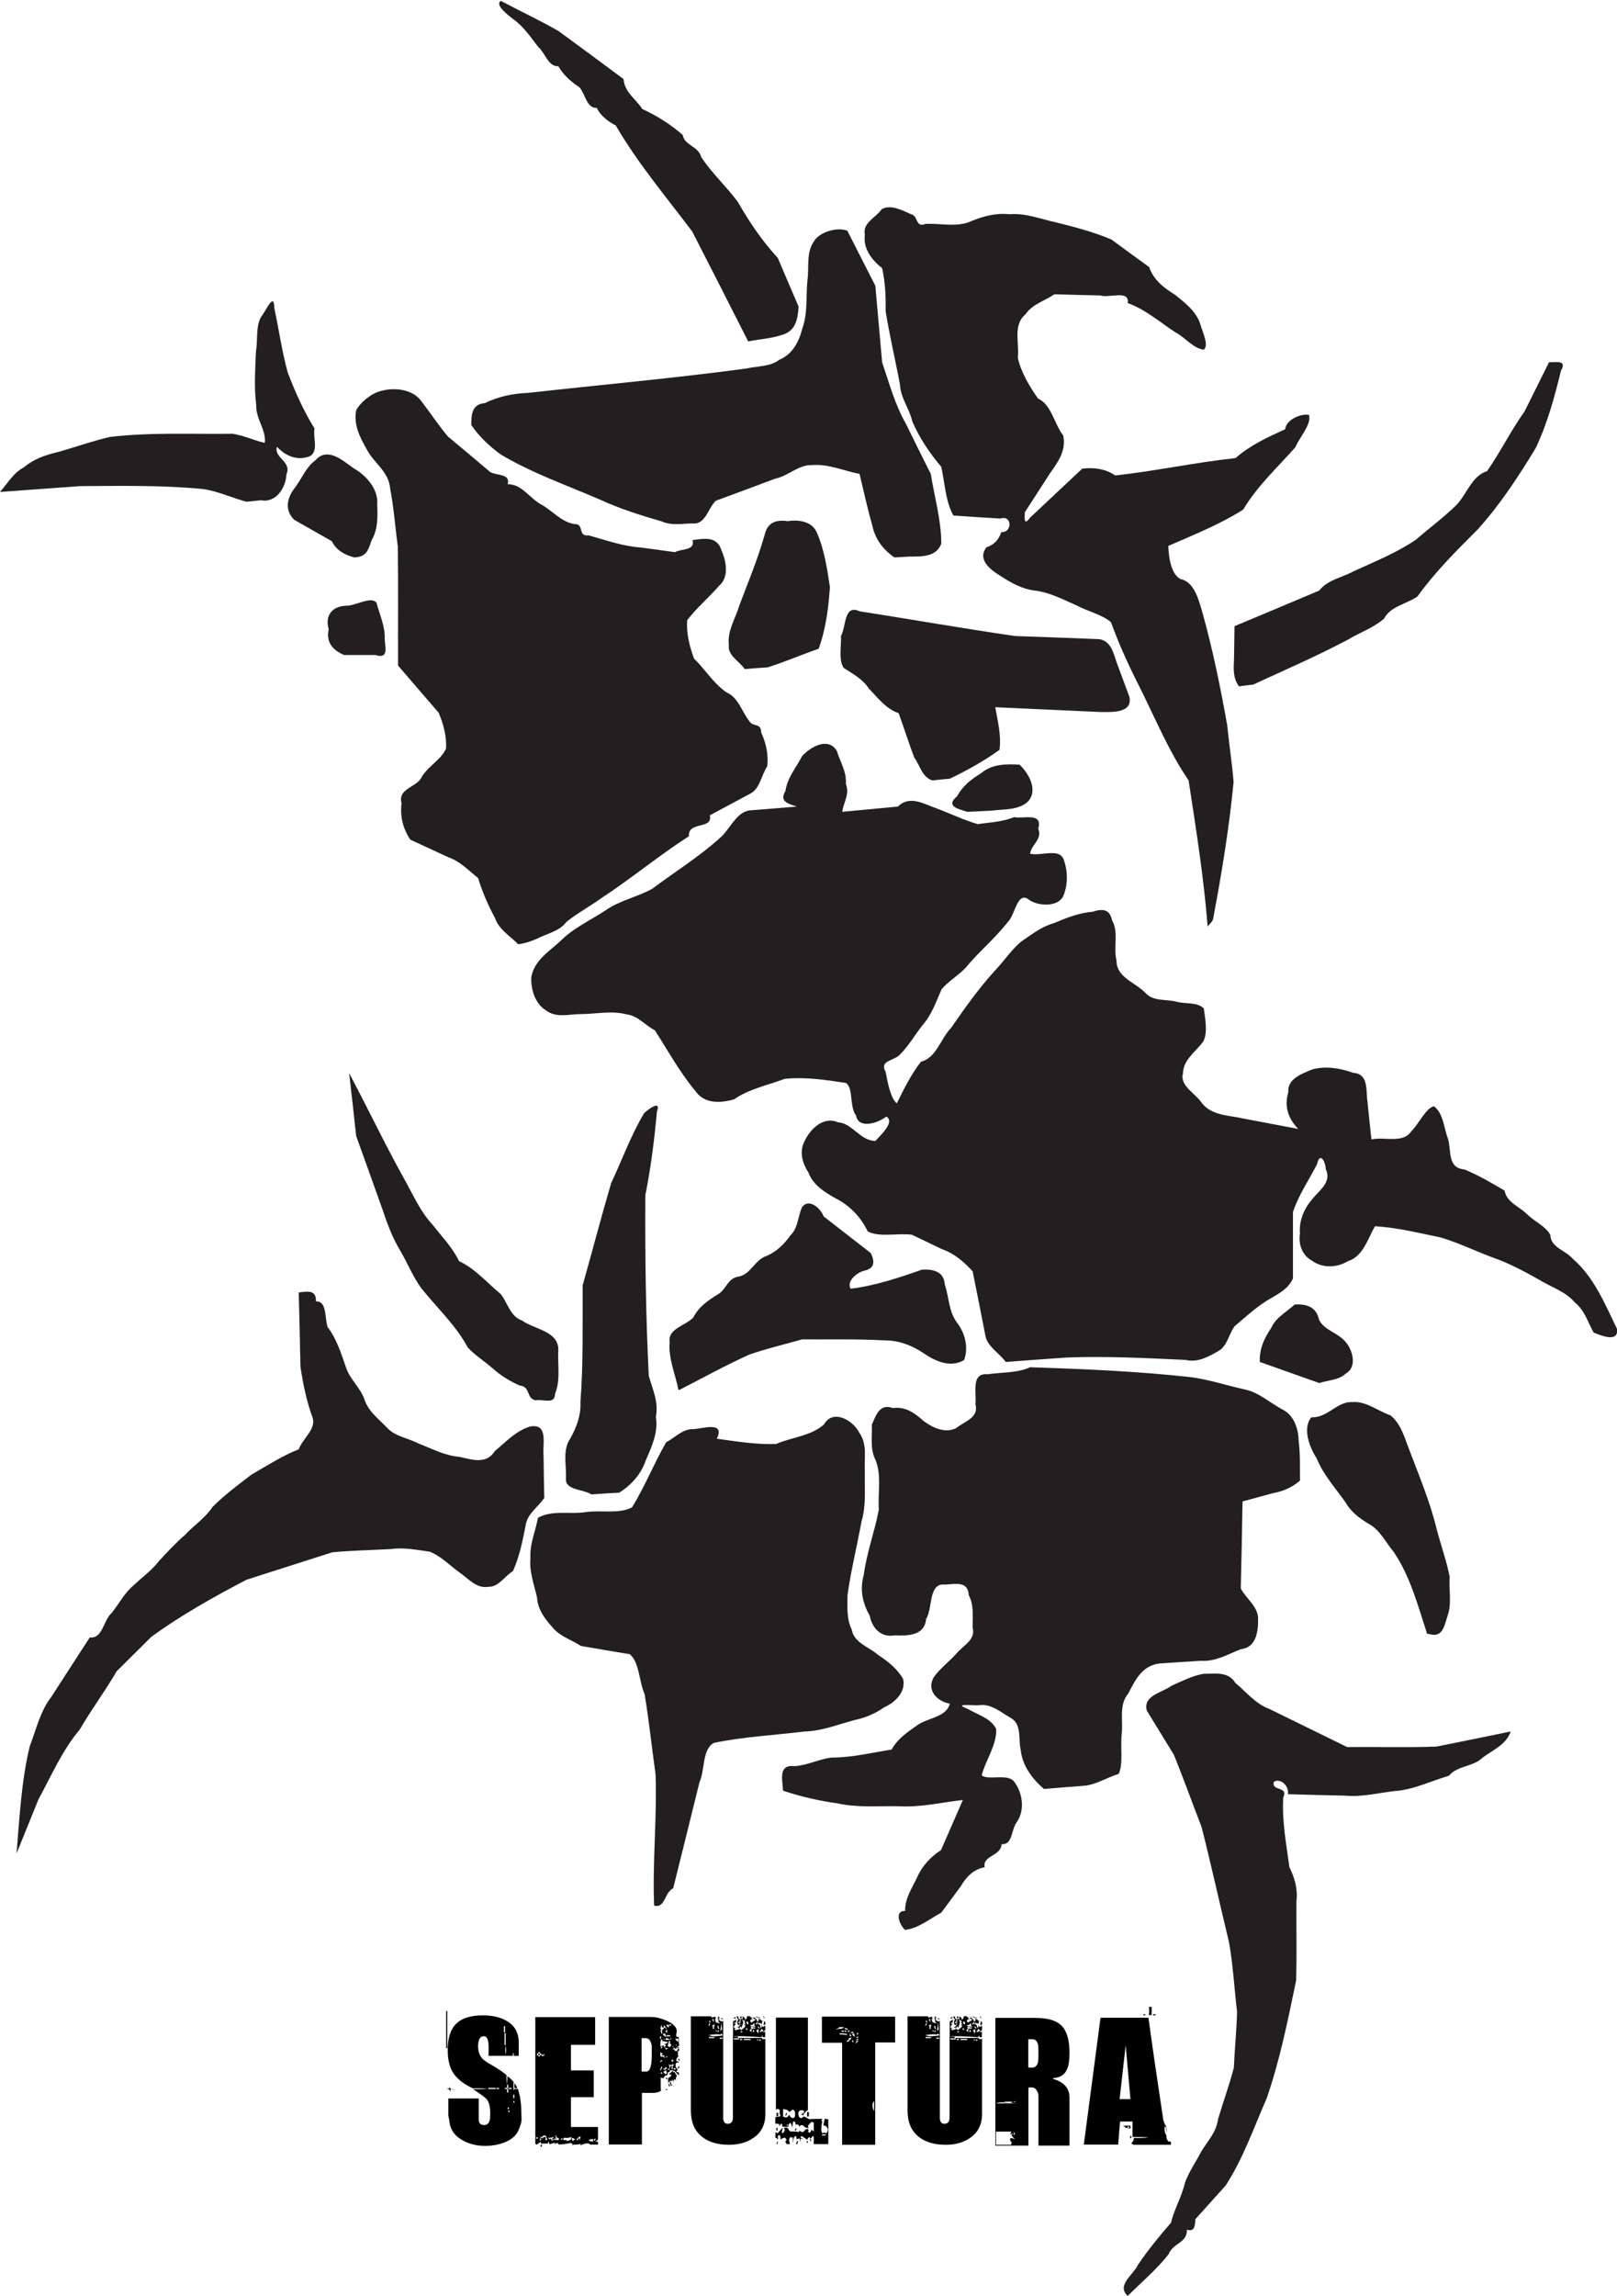 <?xml version="1.0" encoding="UTF-8" standalone="no"?>
<!DOCTYPE svg PUBLIC "-//W3C//DTD SVG 1.0//EN" "http://www.w3.org/TR/2001/REC-SVG-20010904/DTD/svg10.dtd">
<!-- Created with Inkscape (http://www.inkscape.org/) -->
<svg xmlns:svg="http://www.w3.org/2000/svg" xmlns="http://www.w3.org/2000/svg" version="1.0" width="325.099" height="461.5" id="svg2" xml:space="preserve"><defs id="defs5"/><g transform="matrix(1.25,0,0,-1.25,-221.111,724.88)" id="g11"><g id="g2547"><g transform="scale(0.1,0.1)" id="g13"><path d="M 2972.27,5249.99 C 2942.385,5308.939 2912.508,5367.891 2882.31,5426.68 C 2840.178,5482.722 2794.595,5536.525 2759.26,5597.32 C 2745.901,5603.976 2733.584,5614.581 2728.706,5625.57 C 2712.201,5624.419 2710.382,5648.698 2700.37,5659.04 C 2686.631,5667.849 2673.283,5680.611 2666.985,5692.53 C 2650.661,5691.502 2645.86,5713.776 2634.769,5723.39 C 2622.312,5739.288 2611.14,5756.437 2594.363,5768.213 C 2585.647,5775.03 2564.147,5791.31 2574.554,5797.564 C 2605.43,5781.243 2637.182,5766.336 2667.426,5748.971 C 2702.325,5723.457 2737.054,5697.711 2771.77,5671.95 C 2773.644,5650.029 2791.911,5639.799 2801.947,5623.772 C 2825.454,5612.879 2847.484,5599.099 2866.98,5581.99 C 2870.101,5564.51 2891.651,5564.82 2896.84,5546.36 C 2913.862,5520.383 2937.247,5499.303 2955.543,5474.471 C 2973.911,5442.331 2994.626,5411.525 3019.87,5384.33 C 3030.898,5358.184 3042.123,5332.121 3053.35,5306.06 C 3052.126,5285.356 3048.384,5266.137 3025.869,5260.274 C 3008.897,5254.449 2989.979,5253.753 2972.27,5249.99" id="path15" style="fill:#231f20;fill-opacity:1;fill-rule:nonzero;stroke:none"/><path d="M 3582.63,2107.04 C 3564.168,2124.523 3591.615,2140.64 3599.269,2157.234 C 3615.404,2180.973 3633.547,2203.235 3652.41,2224.84 C 3657.63,2247.189 3669.95,2267.232 3674.88,2289.545 C 3681.251,2306.737 3692.431,2322.615 3700.904,2339.145 C 3711.419,2356.399 3725.332,2370.435 3728.016,2391.436 C 3736.145,2419.073 3746.284,2446.32 3753.413,2474.118 C 3754.695,2504.158 3757.854,2534.2 3758.579,2564.199 C 3754.088,2601.525 3752.239,2639.315 3745.521,2676.285 C 3730.626,2737.944 3717.084,2800.016 3701.44,2861.439 C 3686.313,2900.146 3672.407,2939.453 3656.661,2977.84 C 3642.151,3001.393 3627.628,3024.938 3613.28,3048.59 C 3607.29,3072.88 3638.093,3077.01 3653.552,3088.485 C 3670.174,3095.744 3687.076,3104.632 3704.869,3107.49 C 3723.74,3107.387 3744.278,3111.662 3755.914,3092.728 C 3773.597,3078.204 3788.208,3059.18 3810.244,3051.106 C 3852.008,3030.583 3893.782,3010.081 3935.61,2989.69 C 3983.519,2990.193 4031.626,2988.682 4079.411,2990.449 C 4119.184,2998.354 4158.904,3006.524 4198.62,3014.71 C 4191.526,2993.514 4170.289,2985.169 4153.561,2972.692 C 4137.666,2957.312 4113.496,2960.381 4099.269,2943.546 C 4070.193,2935.01 4042.464,2920.977 4011.874,2918.905 C 3985.307,2915.815 3959.012,2908.97 3932.107,2911.569 C 3901.535,2912.21 3870.964,2912.907 3840.4,2913.86 C 3842.625,2928.492 3826.858,2940.309 3817.81,2933.715 C 3813.3,2917.965 3841.769,2927.416 3832.84,2908.465 C 3830.788,2870.812 3837.642,2833.583 3842.82,2796.46 C 3851.295,2779.254 3856.399,2761.481 3854.11,2742.222 C 3853.767,2699.653 3854.796,2656.944 3853.594,2614.464 C 3840.416,2550.689 3827.508,2486.495 3806.264,2424.865 C 3785.545,2377.676 3768.461,2328.291 3740.409,2284.811 C 3724.189,2266.638 3707.768,2248.645 3691.54,2230.48 C 3690.797,2220.413 3690.772,2209.544 3677.83,2213.54 C 3678.734,2192.063 3655.556,2192.457 3648.547,2174.148 C 3629.092,2149.512 3604.822,2129.104 3582.63,2107.04" id="path17" style="fill:#231f20;fill-opacity:1;fill-rule:nonzero;stroke:none"/><path d="M 3224.39,2695.61 C 3213.71,2706.597 3208.362,2726.681 3224.695,2726.188 C 3224.238,2745.814 3235.296,2762.149 3243.582,2779.124 C 3251.703,2798.722 3266.994,2814.122 3282.414,2824.02 C 3294.135,2850.875 3305.857,2877.73 3317.59,2904.58 C 3283.418,2900.751 3249.615,2892.445 3215.05,2894.48 C 3182.161,2895.214 3148.951,2891.86 3116.564,2899.045 C 3086.592,2903.181 3057.045,2909.913 3028.34,2919.5 C 3027.229,2938.885 3020.4,2962.059 3047.506,2959.008 C 3068.276,2960.433 3087.23,2970.824 3106.637,2972.775 C 3139.199,2972.738 3171.021,2980.632 3203.02,2985.66 C 3212.062,3002.697 3228.738,3013.923 3244.049,3024.691 C 3260.979,3037.004 3290.817,3037.098 3296.61,3059.48 C 3275.79,3063.002 3258.696,3081.381 3270.837,3102.109 C 3280.448,3115.719 3294.908,3126.445 3306.32,3139.015 C 3316.942,3152.524 3338.509,3161.52 3333.32,3181.592 C 3333.014,3199.366 3335.746,3217.702 3327.021,3234.008 C 3325.983,3256.965 3305.824,3251.791 3288.797,3250.947 C 3261.744,3254.06 3269.503,3213 3258.473,3195.634 C 3255.972,3168.288 3228.686,3168.559 3207.649,3169.341 C 3186.198,3165.167 3171.378,3181.028 3167.745,3200.983 C 3155.818,3221.704 3151.637,3243.657 3158.261,3266.922 C 3162.926,3302.609 3175.964,3336.741 3182.45,3371.855 C 3180.496,3398.434 3187.32,3426.429 3176.954,3451.651 C 3167.957,3469.287 3172.022,3489.081 3171.15,3508.07 C 3178.101,3524.018 3184.141,3542.535 3204.861,3534.818 C 3225.193,3537.626 3240.131,3526.895 3254.482,3513.903 C 3269.197,3502.998 3289.274,3493.729 3306.647,3502.494 C 3320.189,3513.553 3344.056,3519.28 3337.729,3541.189 C 3340.154,3558.371 3329.746,3591.969 3357.565,3589.157 C 3380.235,3592.625 3404.476,3590.818 3425.7,3600.45 C 3511.829,3597.581 3597.992,3594.057 3683.691,3584.545 C 3713,3580.834 3741.32,3571.246 3770.168,3564.896 C 3793.931,3560.322 3812.076,3542.355 3833.308,3531.674 C 3850.7,3521.58 3857.139,3501.358 3857.662,3482.102 C 3860.343,3460.878 3859.603,3439.446 3859.76,3418.11 C 3846.983,3406.936 3832.009,3400.733 3815.424,3397.724 C 3799.39,3393.43 3783.368,3389.093 3767.38,3384.63 C 3766.576,3337.968 3765.766,3291.304 3764.56,3244.65 C 3773.138,3228.314 3792.643,3215.371 3792.374,3196.152 C 3792.794,3175.947 3789.527,3149.793 3765.04,3147.147 C 3743.849,3139.059 3723.668,3126.572 3700.217,3128.402 C 3677.824,3127.06 3655.442,3125.545 3633.06,3124.03 C 3606.138,3120.227 3594.974,3098.189 3583.879,3076.121 C 3568.105,3057.76 3575.475,3032.883 3573.058,3010.739 C 3570.568,2990.014 3575.894,2963.711 3568.224,2946.522 C 3549.26,2940.776 3531.696,2928.936 3511.831,2927.348 C 3490.5,2925.845 3469.191,2924.069 3447.88,2922.32 C 3429.138,2938.731 3413.276,2959.531 3410.628,2984.913 C 3406.464,3002.66 3412.896,3026.275 3394.343,3036.718 C 3378.707,3045.433 3363.294,3059.552 3344.34,3057.06 C 3334.552,3055.927 3299.938,3060.709 3325.011,3051.273 C 3340.816,3041.905 3362.845,3035.932 3371.142,3018.869 C 3372.354,2992.936 3354.363,2969.27 3347.824,2944.207 C 3358.56,2935.347 3391.21,2948.47 3400.854,2932.916 C 3414.273,2914.645 3417.398,2886.699 3403.69,2868.085 C 3394.929,2855.287 3397.615,2832.286 3379.869,2833.472 C 3378.677,2813.702 3348.817,2815.718 3352.68,2796.46 C 3334.66,2793.073 3323.233,2781.164 3314.255,2765.921 C 3303.817,2751.751 3293.368,2737.59 3282.89,2723.45 C 3263.938,2713.372 3246.407,2698.157 3224.39,2695.61" id="path19" style="fill:#231f20;fill-opacity:1;fill-rule:nonzero;stroke:none"/><path d="M 2820.98,2734.73 C 2818.145,2805.177 2825.838,2875.684 2823.28,2946.1 C 2817.176,2989.001 2812.786,3032.261 2805.651,3074.944 C 2796.625,3094.949 2797.376,3126.099 2781.888,3138.979 C 2755.624,3143.22 2729.411,3147.769 2703.19,3152.27 C 2688.84,3161.88 2670.825,3167.141 2659.296,3180.165 C 2646.045,3194.76 2633.861,3209.935 2632.604,3230.502 C 2627.941,3251.19 2619.948,3271.454 2622.11,3292.979 C 2620.463,3315.478 2630.124,3336.596 2634.21,3358.41 C 2657.023,3371.133 2684.961,3363.73 2710.133,3367.361 C 2734.589,3371.287 2764.943,3363.878 2785.57,3375.267 C 2806.216,3408.814 2820.707,3445.712 2840.35,3479.84 C 2854.775,3487.151 2866.72,3501.535 2883.888,3500.882 C 2899.603,3501.775 2935.553,3514.104 2921.84,3485.48 C 2953.421,3481.194 2985.058,3475.908 3017.05,3477.01 C 3042.37,3487.996 3073.162,3489.812 3094.095,3508.373 C 3108.618,3533.883 3140.825,3515.392 3151.051,3495.063 C 3164.221,3476.652 3158.774,3453.728 3159.86,3432.694 C 3159.303,3405.96 3162.338,3378.872 3154.635,3352.845 C 3147.379,3313.259 3137.651,3273.91 3132.02,3234.158 C 3132.023,3215.312 3130.196,3196.178 3138.824,3178.684 C 3142.262,3157.411 3166.095,3150.903 3180.704,3138.265 C 3196.696,3127.634 3211.936,3115.97 3221.57,3099.02 C 3225.962,3078.028 3208.774,3061.597 3191.152,3053.665 C 3176.733,3043.613 3160.948,3036.764 3143.739,3033.208 C 3116.706,3026.04 3090.401,3015.298 3062.103,3014.615 C 3013.814,3008.692 2964.919,3006.303 2917.227,2996.423 C 2897.959,2986.336 2902.964,2952.646 2893.811,2932.723 C 2879.835,2875.989 2865.824,2819.263 2851.64,2762.58 C 2837.26,2755.825 2838.946,2729.783 2820.98,2734.73" id="path21" style="fill:#231f20;fill-opacity:1;fill-rule:nonzero;stroke:none"/><path d="M 1795.52,2818.65 C 1800.355,2876.197 1803.15,2934.416 1816.651,2990.719 C 1827.137,3017.879 1833.404,3047.205 1851.589,3070.605 C 1872.061,3102.464 1892.692,3134.222 1913.32,3165.98 C 1934.098,3163.202 1935.077,3193.916 1948.533,3205.281 C 1960.229,3219.995 1969.265,3237.718 1983.723,3249.662 C 1997.43,3262.791 2013.149,3273.745 2024.539,3288.831 C 2038.209,3303.504 2051.265,3317.772 2066.464,3330.826 C 2080.729,3346.335 2098.863,3357.87 2110.582,3375.579 C 2129.676,3394.862 2151.684,3411.207 2173.149,3427.64 C 2198.099,3442.084 2222.48,3457.767 2249.36,3468.55 C 2255.558,3485.416 2277.277,3500.819 2271.874,3518.784 C 2261.997,3545.378 2256.318,3573.529 2252.105,3601.452 C 2251.324,3641.197 2250.528,3680.943 2249.36,3720.68 C 2263.785,3722.462 2277.813,3725.256 2276.994,3706.399 C 2295.281,3706.714 2290.754,3680.216 2295.902,3664.948 C 2310.432,3646.013 2318.055,3621.456 2326.176,3597.907 C 2332.936,3580.01 2348.78,3566.891 2355.266,3548.191 C 2361.808,3528.604 2378.866,3516.637 2392.446,3502.148 C 2405.374,3488.904 2425.48,3486.413 2441.631,3478.02 C 2463.31,3469.628 2484.123,3458.237 2507.692,3456.369 C 2528.939,3451.747 2550.848,3443.922 2564.756,3465.564 C 2582.489,3480.314 2599.537,3499.036 2622.193,3505.248 C 2651.644,3510.164 2641.108,3475.664 2643.159,3457.978 C 2643.444,3435.407 2643.79,3412.837 2644.3,3390.27 C 2634.911,3376.476 2618.718,3365.81 2614.943,3349.266 C 2609.796,3323.206 2604.901,3296.841 2593.87,3272.48 C 2580.605,3264.808 2571.091,3246.879 2554.894,3247.47 C 2535.127,3243.715 2521.535,3261.31 2506.741,3271.323 C 2491.491,3282.412 2477.648,3297.11 2459.939,3303.857 C 2439.194,3306.772 2418.57,3310.953 2397.546,3308.08 C 2366.145,3306.27 2334.468,3305.82 2303.255,3302.85 C 2257.348,3288.07 2211.399,3273.419 2165.45,3258.77 C 2112.736,3231.171 2060.49,3202.104 2012.391,3167.032 C 1993.812,3148.469 1975.05,3130.091 1956.48,3111.52 C 1938.005,3079.482 1915.608,3049.778 1897.146,3017.819 C 1868.91,2984.329 1851.422,2943.572 1830.696,2905.403 C 1818.97,2876.485 1807.247,2847.567 1795.52,2818.65" id="path23" style="fill:#231f20;fill-opacity:1;fill-rule:nonzero;stroke:none"/><path d="M 4064.29,3171.63 C 4049.539,3216.665 4037.407,3263.848 4010.52,3303.467 C 3997.356,3319.147 3988.338,3339.252 3969.573,3349.079 C 3955.076,3357.901 3941.706,3367.871 3933.217,3382.908 C 3916.944,3406.068 3897.461,3427.253 3886.718,3453.795 C 3874.373,3472.861 3863.798,3502.393 3877.982,3520.021 C 3904.399,3518.579 3919.298,3545.83 3943.874,3544.38 C 3966.177,3546.28 3984.666,3530.21 4005.036,3523.226 C 4022.701,3509.517 4028.254,3485.904 4036.336,3465.726 C 4051.893,3424.398 4069.139,3383.624 4079.526,3340.588 C 4086.204,3314.791 4095.485,3289.371 4100.6,3263.36 C 4098.948,3242.688 4104.251,3220.851 4097.265,3201.071 C 4091.988,3184.701 4089.236,3164.381 4067.165,3171.63 L 4064.29,3171.63" id="path25" style="fill:#231f20;fill-opacity:1;fill-rule:nonzero;stroke:none"/><path d="M 2720.14,3395.93 C 2706.954,3404.771 2677.166,3402.197 2679.165,3421.923 C 2680.181,3443.659 2673.118,3467.086 2686.372,3486.265 C 2696.376,3504.386 2703.474,3523.238 2702.434,3544.236 C 2707.307,3606.689 2705.662,3669.381 2706.02,3731.96 C 2721.406,3786.757 2735.846,3841.893 2751.831,3896.475 C 2769.508,3933.925 2783.551,3973.321 2804.862,4008.922 C 2811.191,4015.08 2832.898,4031.283 2825.501,4011.56 C 2821.376,3966.502 2815.82,3921.566 2806.86,3877.19 C 2806.304,3780.33 2807.511,3683.461 2812.388,3586.71 C 2818.642,3564.265 2828.3,3545.372 2823.81,3520.746 C 2827.937,3495.028 2816.78,3472.207 2806.965,3449.21 C 2799.744,3428.081 2783.69,3410.562 2764.92,3398.75 C 2749.986,3397.94 2735.048,3397.139 2720.14,3395.93" id="path27" style="fill:#231f20;fill-opacity:1;fill-rule:nonzero;stroke:none"/><path d="M 2630.58,3547.2 C 2614.391,3550.407 2623.12,3569.142 2604.74,3571.026 C 2588.499,3578.147 2573.627,3587.42 2560.477,3599.338 C 2547.646,3610.419 2532.812,3619.853 2521.322,3632.065 C 2502.357,3667.628 2472.264,3695.436 2447.217,3726.585 C 2433.431,3745.005 2424.851,3766.998 2413.206,3786.88 C 2400.833,3807.407 2392.229,3829.607 2384.76,3852.301 C 2370.448,3892.344 2356.197,3932.409 2341.74,3972.4 C 2338.095,4006.03 2334.445,4039.66 2330.45,4073.25 C 2359.897,4018.313 2386.455,3961.84 2416.76,3907.335 C 2432.036,3880.843 2443.742,3851.903 2464.899,3829.354 C 2479.579,3810.424 2496.76,3792.944 2507.13,3771.09 C 2533.427,3758.899 2552.507,3736.06 2574.51,3717.85 C 2585.461,3703.478 2589.918,3681.826 2608.497,3675.638 C 2628.108,3661.249 2666.7,3658.889 2666.89,3629.046 C 2665.434,3605.198 2670.919,3580.316 2661.591,3557.64 C 2661.394,3539.556 2642.133,3549.888 2630.58,3547.2" id="path29" style="fill:#231f20;fill-opacity:1;fill-rule:nonzero;stroke:none"/><path d="M 2860.12,3563.74 C 2855.203,3589.501 2843.561,3614.343 2846,3640.991 C 2842.604,3662.421 2871.337,3667.293 2883.92,3680.32 C 2892.331,3697.159 2907.145,3707.538 2922.724,3717.175 C 2937.837,3725.336 2938.294,3744.057 2958.124,3746.465 C 2977.981,3751.464 2982.774,3773.684 3002.778,3779.766 C 3018.483,3786.945 3030.316,3798.485 3040.157,3812.445 C 3052.425,3824.093 3052.243,3842.349 3058.563,3857.26 C 3068.707,3872.93 3088.327,3857.348 3093.69,3842.9 C 3119.001,3823.307 3144.272,3803.662 3169.53,3784 C 3175.945,3770.24 3175.947,3759.63 3159.26,3755.766 C 3145.516,3752.407 3130.148,3737.613 3137.167,3726.711 C 3176.666,3731.615 3214.434,3744.282 3251.82,3757.38 C 3270.134,3758.339 3287.031,3754.492 3288.543,3733.432 C 3295.255,3713.193 3294.803,3690.359 3307.748,3672.645 C 3321.327,3655.486 3326.954,3631.831 3319.567,3612.035 C 3297.898,3599.177 3273.839,3609.717 3254.904,3622.689 C 3235.683,3635.703 3214.602,3643.773 3191.197,3643.633 C 3147.182,3646.107 3103.063,3644.911 3059,3645.23 C 3030.515,3637.048 3001.421,3630.379 2973.509,3620.565 C 2935.651,3603.391 2899.224,3583.247 2862.259,3564.376 L 2860.12,3563.74" id="path31" style="fill:#231f20;fill-opacity:1;fill-rule:nonzero;stroke:none"/><path d="M 3890.83,3575.04 C 3858.964,3586.339 3827.094,3597.625 3795.23,3608.93 C 3794.146,3629.342 3802.062,3647.104 3813.462,3663.517 C 3820.828,3680.536 3838.181,3689.185 3851.29,3701.3 C 3870.765,3702.581 3886.125,3697.285 3890.592,3676.527 C 3898.659,3660.288 3919.926,3655.998 3931.623,3642.807 C 3944.477,3629.685 3952.365,3601.079 3933.994,3590.721 C 3922.365,3579.471 3905.485,3579.919 3890.83,3575.04" id="path33" style="fill:#231f20;fill-opacity:1;fill-rule:nonzero;stroke:none"/><path d="M 3386.57,3608.93 C 3375.938,3623.783 3356,3633.889 3353.46,3652.85 C 3346.842,3686.769 3340.235,3720.69 3333.32,3754.55 C 3319.28,3770.125 3303.787,3783.451 3283.747,3790.416 C 3267.709,3798.057 3251.682,3805.722 3235.69,3813.46 C 3212.81,3816.636 3183.16,3808.822 3164.503,3818.865 C 3153.579,3841.839 3135.17,3861.168 3112.298,3872.33 C 3094.783,3882.239 3076.379,3893.747 3069.205,3913.597 C 3059.827,3927.553 3054.66,3945.473 3061.73,3961.307 C 3070.532,3982.238 3092.392,4004.717 3116.481,3994.411 C 3140.353,3992.624 3151.807,3964.827 3176.79,3964.32 C 3186.215,3974.346 3208.535,3995.363 3194.5,4003.547 C 3181.28,3993.161 3150.064,3982.715 3145.639,4005.286 C 3134.801,4020.171 3141.796,4048.471 3129.745,4057.479 C 3097.157,4062.586 3063.719,4067.599 3030.881,4064.137 C 3003.576,4053.932 2973.967,4048.106 2949.67,4031.29 C 2927.588,4024.891 2901.622,4023.711 2887.174,4044.844 C 2862.154,4074.936 2843.228,4109.378 2822.2,4142.23 C 2806.758,4150.306 2794.527,4165.927 2776.665,4167.868 C 2752.508,4174.302 2727.489,4168.422 2702.878,4168.319 C 2683.888,4168.261 2663.678,4161.613 2647.215,4174.202 C 2629.508,4184.652 2622.308,4208.683 2623.471,4228.011 C 2628.548,4256.05 2653.934,4269.918 2672.938,4288.336 C 2693.319,4308.048 2719.741,4319.711 2743.169,4335.343 C 2765.87,4351.207 2793.989,4356.583 2817.936,4369.78 C 2853.718,4396.81 2892.314,4420.463 2925.627,4450.56 C 2942.947,4464.337 2952.536,4493.819 2975.608,4495.985 C 3000.595,4497.85 3025.563,4499.961 3050.53,4502.07 C 3036.86,4506.466 3021.738,4510.002 3032.225,4527.135 C 3035.081,4548.258 3049.496,4564.725 3059,4583.15 C 3072.71,4598.44 3100.955,4614.12 3114.739,4591.799 C 3120.272,4573.292 3130.747,4558.671 3129.406,4538.398 C 3135.764,4521.434 3125.898,4509.818 3123.55,4493.59 C 3153.399,4496.43 3183.249,4499.25 3213.1,4502.07 C 3231.972,4520.859 3254.857,4506.223 3275.819,4498.862 C 3297.74,4490.719 3318.881,4480.361 3341.38,4473.84 C 3361.038,4476.552 3381.714,4477.537 3399.952,4485.055 C 3416.062,4481.991 3446.378,4493.225 3438.812,4466.37 C 3445.797,4448.984 3427.781,4441.739 3425.7,4426.23 C 3443.166,4421.809 3473.944,4436.569 3480.052,4415.756 C 3486.545,4397.327 3486.677,4376.495 3479.155,4358.392 C 3470.995,4340.292 3439.908,4341.757 3424.889,4351.446 C 3405.135,4368.256 3402.162,4328.619 3390.51,4317.203 C 3369.988,4290.527 3343.357,4268.912 3322.058,4242.847 C 3310.398,4230.414 3293.39,4220.649 3283.29,4208.034 C 3274.461,4188.325 3267.659,4167.411 3253.079,4151.01 C 3240.776,4135.441 3230.686,4117.629 3216.762,4103.657 C 3206.794,4092.466 3182.849,4094.466 3193.334,4075.365 C 3196.446,4058.687 3201.49,4032.474 3211.313,4024.887 C 3222.833,4047.995 3234.274,4071.335 3250.21,4091.81 C 3274.9,4097.878 3281.686,4128.626 3298.336,4145.762 C 3320.894,4178.274 3343.719,4210.603 3370.554,4239.78 C 3384.466,4254.594 3396.005,4272.122 3411.528,4285.111 C 3428.112,4296.032 3443.595,4308.906 3463.131,4314.206 C 3483.591,4322.91 3504.174,4331.092 3526.539,4332.965 C 3541.822,4338.091 3553.885,4337.286 3557.436,4319.273 C 3568.692,4299.873 3559.336,4275.763 3564.696,4254.432 C 3564.302,4227.011 3595.673,4219.15 3611.767,4201.81 C 3624.263,4188.423 3644.294,4192.593 3660.734,4188.366 C 3675.187,4184.174 3693.853,4188.251 3705.07,4177.524 C 3707.115,4161.669 3711.88,4139.123 3704.378,4124.478 C 3692.359,4107.764 3671.913,4095.197 3671.608,4072.797 C 3666.024,4052.913 3692.104,4040.62 3702.034,4025.141 C 3718.396,4004.753 3745.427,4005.734 3768.782,4000.372 C 3798.168,3994.811 3827.554,3989.248 3856.94,3983.69 C 3840.634,4000.526 3834.196,4020.086 3841.038,4042.72 C 3839.1,4064.6 3863.53,4072.507 3879.929,4079.515 C 3901.326,4085.151 3924.499,4081.449 3945.278,4073.902 C 3970.666,4072.269 3965.562,4045.699 3968.307,4027.647 C 3970.367,4007.34 3972.483,3987.038 3974.73,3966.75 C 3995.595,3971.579 4025.335,3959.771 4038.562,3979.555 C 4050.872,3991.329 4062.489,4017.979 4075.494,4020.097 C 4090.84,4007.552 4091.07,3985.282 4097.893,3967.638 C 4103.641,3947.471 4096.546,3921.039 4124.45,3918.483 C 4146.944,3909.122 4168.008,3896.82 4188.94,3884.45 C 4192.045,3865.419 4212.822,3858.86 4225.191,3846.36 C 4236.878,3834.739 4255.197,3827.251 4262.538,3812.951 C 4263.251,3792.614 4287.043,3788.572 4298.461,3774.9 C 4332.882,3745.309 4350.258,3702.062 4369.68,3662.18 C 4372.767,3638.977 4343.082,3651.889 4332.159,3656.121 C 4322.757,3672.754 4317.457,3692.418 4301.849,3704.584 C 4286.948,3722.416 4263.789,3729.17 4244.512,3741.128 C 4220.286,3754.778 4195.8,3767.849 4169.467,3777.022 C 4141.354,3787.488 4114.13,3800.91 4085.383,3809.304 C 4050.589,3816.345 4015.953,3825.139 3980.38,3827.17 C 3968.613,3806.937 3961.579,3778.765 3936.817,3770.972 C 3918.798,3760.093 3895.506,3759.361 3878.316,3772.271 C 3863.028,3780.851 3857.028,3798.61 3859.76,3815.542 C 3857.937,3835.437 3866.218,3855.605 3879.298,3870.336 C 3890.923,3885.407 3911.444,3898.107 3901.186,3919.22 C 3900.954,3930.938 3891.765,3947.726 3887.287,3927.161 C 3874.294,3901.398 3857.368,3877.445 3848.47,3849.76 C 3848.47,3814.26 3848.47,3778.76 3848.47,3743.26 C 3840.207,3724.456 3821.427,3716.921 3805.089,3706.604 C 3786.847,3694.955 3770.946,3680.15 3754.48,3666.21 C 3745.314,3653.494 3742.642,3634.2 3728.529,3626.497 C 3712.047,3617.204 3695.531,3607.581 3675.831,3612.234 C 3612.089,3615.187 3548.18,3618.516 3484.392,3616.064 C 3451.773,3613.855 3419.172,3611.381 3386.57,3608.93" id="path35" style="fill:#231f20;fill-opacity:1;fill-rule:nonzero;stroke:none"/><path d="M 2602.34,4280.61 C 2589.161,4294.128 2571.387,4304.149 2565.012,4322.872 C 2553.899,4343.364 2544.672,4364.815 2537.8,4387.1 C 2522.599,4399.25 2508.982,4414.02 2490.138,4420.461 C 2469.742,4429.964 2449.311,4439.392 2428.88,4448.82 C 2416.925,4466.698 2412.18,4486.127 2414.76,4507.448 C 2408.226,4532.167 2440.699,4532.706 2447.705,4550.644 C 2458.473,4567.642 2480.045,4579.113 2486.27,4595.529 C 2487.507,4615.146 2481.899,4635.369 2474.398,4652.952 C 2452.655,4678.248 2430.882,4703.519 2409.11,4728.79 C 2408.884,4792.404 2409.563,4856.073 2408.77,4919.654 C 2404.551,4950.814 2402.392,4982.448 2396.448,5013.256 C 2394.378,5040.747 2370.257,5054.186 2358.815,5076.426 C 2347.635,5096.086 2337.389,5115.884 2341.74,5139.25 C 2348.603,5152.199 2365.863,5166.273 2381.041,5170.186 C 2403.383,5176.687 2433.228,5173.291 2447.145,5153.237 C 2461.419,5134.588 2474.397,5114.71 2489.564,5096.895 C 2512.357,5078.019 2534.954,5058.909 2557.56,5039.81 C 2567.931,5034.166 2590.272,5037.394 2585.4,5020.45 C 2608.733,5020.603 2620.987,4997.09 2640.44,4987.207 C 2658.166,4976.984 2671.899,4959.741 2692.753,4956.253 C 2709.554,4956.956 2697.165,4935.982 2715.715,4938.157 C 2743.312,4930.435 2770.485,4920.637 2799.279,4918.664 C 2817.688,4916.236 2836.089,4913.75 2854.47,4911.12 C 2864.875,4916.925 2887.566,4913.408 2882.71,4930.49 C 2902.057,4933.292 2922.274,4936.944 2929.209,4914.26 C 2937.195,4896.524 2941.757,4870.81 2925.329,4856.875 C 2908.856,4837.998 2889.508,4821.746 2874.24,4801.8 C 2872.502,4780.529 2877.941,4759.88 2885.13,4740.08 C 2903.115,4722.512 2916.777,4699.631 2937.576,4685.547 C 2956.798,4677.263 2961.912,4654.543 2974.298,4639.185 C 2979.504,4629.76 2993.523,4636.924 2993.073,4621.474 C 3001.059,4604.014 3005.066,4585.867 3002.93,4566.62 C 2993.481,4552.866 2991.55,4531.975 2976.753,4523.449 C 2954.658,4511.661 2932.568,4499.864 2910.54,4487.95 C 2916.244,4464.606 2874.764,4478.965 2877.06,4454.46 C 2828.934,4423.481 2784.77,4386.748 2736.902,4355.334 C 2718.355,4341.935 2697.89,4330.95 2680.094,4316.737 C 2668.798,4301.376 2649.031,4298.002 2632.845,4289.697 C 2623.111,4285.331 2612.958,4281.946 2602.34,4280.61" id="path37" style="fill:#231f20;fill-opacity:1;fill-rule:nonzero;stroke:none"/><path d="M 3711.32,4308.84 C 3705.092,4387.716 3692.643,4465.87 3680.65,4544.02 C 3647.501,4592.802 3625.363,4647.868 3598.811,4700.298 C 3582.566,4732.263 3568.051,4764.971 3555.67,4798.624 C 3541.093,4811.024 3518.598,4815.766 3500.976,4825.261 C 3479.167,4834.722 3458.028,4846.212 3434.12,4849.255 C 3413.332,4851.531 3395.456,4861.661 3378.197,4872.808 C 3362.447,4882.386 3340.069,4899.112 3355.505,4918.935 C 3366.953,4922.767 3375.293,4930.507 3379.31,4943.4 C 3397.582,4942.141 3396.811,4971.767 3377.817,4965.167 C 3352.622,4966.629 3327.44,4968.325 3302.26,4970.03 C 3289.339,4994.052 3288.587,5022.088 3282.89,5048.28 C 3264.139,5070.415 3247.587,5094.903 3236.192,5121.547 C 3231.361,5142.625 3217.387,5158.95 3216.352,5180.921 C 3209.037,5220.189 3199.654,5259.244 3193.33,5298.583 C 3193.799,5321.788 3192.816,5345.072 3187.69,5367.79 C 3170.914,5381.271 3156.948,5398.859 3159.897,5421.736 C 3155.743,5440.743 3177.778,5449.064 3187.077,5462.717 C 3202.526,5470.831 3219.698,5460.734 3234.587,5454.414 C 3246.323,5451.517 3240.812,5432.445 3257.506,5438.962 C 3282.533,5440.323 3308.816,5432.73 3332.306,5443.928 C 3351.568,5451.734 3371.285,5456.824 3392.196,5454.51 C 3418.468,5456.875 3443.215,5446.508 3468.551,5441.198 C 3498.224,5433.701 3528.258,5425.899 3556.356,5413.953 C 3576.671,5399.102 3596.99,5384.255 3617.31,5369.41 C 3624.486,5348.394 3641.155,5335.994 3659.218,5324.743 C 3674.867,5311.971 3692.079,5299.023 3698.984,5279.246 C 3702.185,5266.908 3714.295,5243.26 3704.859,5236.83 C 3687.893,5238.718 3674.458,5257.107 3658.763,5265.022 C 3633.995,5281.453 3610.93,5301.513 3582.63,5311.71 C 3586.194,5333.657 3552.546,5319.139 3538.576,5323.935 C 3513.995,5324.476 3489.416,5325.077 3464.84,5325.83 C 3449.357,5315.187 3429.087,5309.866 3418.416,5293.711 C 3397.508,5276.317 3408.698,5247.88 3405.93,5224.217 C 3410.543,5201.194 3425.262,5176.719 3438.41,5158.247 C 3460.213,5148.151 3464.444,5117.408 3478.96,5098.71 C 3484.044,5074.893 3470.963,5056.429 3457.737,5038.01 C 3444.234,5017.097 3430.729,4996.185 3417.23,4975.27 C 3416.591,4964.352 3415.907,4953.313 3425.851,4966.798 C 3453.803,4992.984 3481.632,5019.302 3509.61,5045.46 C 3529.027,5047.77 3547.347,5044.989 3562.679,5034.443 C 3627.453,5041.594 3691.289,5055.462 3756.09,5062.4 C 3779.45,5083.024 3807.898,5095.995 3835.97,5108.8 C 3837.577,5125.01 3862.972,5134.599 3874.336,5131.744 C 3878.545,5116.378 3859.083,5096.31 3852.553,5080.081 C 3823.744,5047.396 3790.93,5017.527 3768.59,4979.71 C 3730.728,4955.65 3688.95,4939.054 3647.98,4921.21 C 3648.502,4903.663 3652.299,4875.695 3667.689,4867.788 C 3690.29,4863.389 3697.019,4833.434 3702.982,4813.734 C 3719.496,4754.384 3731.849,4693.924 3742.642,4633.327 C 3745.801,4602.762 3750.424,4572.205 3752.997,4541.675 C 3745.985,4468.108 3733.917,4395.194 3720.286,4322.601 C 3719.747,4317.03 3713.952,4313.516 3711.32,4308.84" id="path39" style="fill:#231f20;fill-opacity:1;fill-rule:nonzero;stroke:none"/><path d="M 3324.86,4493.59 C 3308.853,4498.558 3289.318,4502.764 3308.411,4518.709 C 3317.069,4535.249 3331.357,4546.226 3347.048,4555.706 C 3364.421,4570.632 3387.19,4570.609 3408.76,4569.44 C 3424.658,4554.158 3439.737,4526.133 3420.581,4508.525 C 3405.575,4496.257 3383.014,4497.899 3364.303,4495.537 C 3351.161,4494.77 3338.009,4494.205 3324.86,4493.59" id="path41" style="fill:#231f20;fill-opacity:1;fill-rule:nonzero;stroke:none"/><path d="M 3268.77,4544.02 C 3251.975,4548.917 3248.661,4568.261 3239.321,4581.033 C 3230.376,4604.434 3222.925,4628.547 3214.32,4652.14 C 3193.338,4659.534 3181.091,4676.686 3166.164,4691.959 C 3156.469,4707.156 3140.71,4715.278 3126.013,4724.876 C 3117.178,4737.769 3122.337,4760.057 3121.557,4776.361 C 3130.056,4791.598 3125.959,4827.858 3151.249,4816.102 C 3234.795,4802.987 3318.193,4788.378 3401.838,4776.238 C 3447.176,4774.669 3492.516,4773.097 3537.84,4771.14 C 3556.356,4767.033 3559.402,4749.442 3564.911,4733.842 C 3571.711,4715.331 3578.575,4696.843 3585.45,4678.36 C 3591.05,4651.33 3555.443,4653.997 3537.133,4654.143 C 3481.296,4656.71 3425.458,4659.269 3369.62,4661.82 C 3373.727,4639.214 3379.585,4616.385 3376.48,4593.24 C 3351.435,4575.177 3324.403,4560.218 3296.61,4546.85 C 3287.316,4546.05 3278.021,4545.226 3268.77,4544.02" id="path43" style="fill:#231f20;fill-opacity:1;fill-rule:nonzero;stroke:none"/><path d="M 3761.74,4695.3 C 3751.78,4708.444 3752.883,4724.112 3753.676,4739.709 C 3753.942,4757.179 3754.211,4774.65 3754.48,4792.12 C 3799.934,4811.204 3845.452,4830.135 3890.83,4849.4 C 3904.103,4866.745 3927.15,4870.05 3945.496,4880.155 C 3979.685,4895.808 4015.048,4910.067 4046.261,4931.148 C 4067.796,4949.979 4091.214,4967.055 4111.491,4987.07 C 4128.304,5004.563 4136.334,5033.987 4160.71,5041.43 C 4182.324,5072.432 4199.101,5106.789 4220.969,5137.423 C 4234.013,5163.821 4247.176,5190.161 4260.34,5216.5 C 4272.786,5216.617 4289.647,5220.174 4279.456,5202.64 C 4269.206,5160.291 4257.596,5117.848 4238.895,5078.419 C 4210.922,5032.351 4181.245,4986.906 4144.935,4946.949 C 4110.836,4913.044 4076.784,4878.835 4048.56,4839.73 C 4031.029,4827.63 4005.086,4824.066 3995.001,4804.218 C 3978.476,4789.741 3955.629,4781.752 3936.381,4770.181 C 3886.776,4743.939 3835.262,4721.586 3784.32,4698.12 C 3776.78,4697.291 3769.233,4696.494 3761.74,4695.3" id="path45" style="fill:#231f20;fill-opacity:1;fill-rule:nonzero;stroke:none"/><path d="M 2966.62,4723.14 C 2958.094,4735.926 2938.906,4744.778 2941.21,4761.813 C 2938.425,4784.422 2951.706,4804.251 2957.997,4825.219 C 2972.187,4862.979 2987.91,4900.353 2998.786,4939.166 C 3003.26,4958.795 3017.205,4963.847 3035.801,4960.945 C 3053.848,4963.876 3076.066,4960.559 3083.186,4941.461 C 3095.071,4914.177 3099.185,4884.246 3103.737,4855.129 C 3101.442,4821.612 3097.153,4787.503 3085.62,4755.82 C 3058.051,4746.29 3031.022,4734.519 3003.329,4725.818 C 2991.084,4725.05 2978.839,4724.253 2966.62,4723.14" id="path47" style="fill:#231f20;fill-opacity:1;fill-rule:nonzero;stroke:none"/><path d="M 2322.38,4745.73 C 2303.732,4753.731 2293.092,4766.22 2297.566,4787.13 C 2291.103,4809.189 2303.203,4824.556 2326.026,4824.987 C 2340.989,4824.799 2365.934,4841.034 2374.463,4829.685 C 2379.626,4810.198 2388.66,4791.491 2387.613,4770.919 C 2388.695,4756.693 2393.898,4739.035 2372.691,4745.73 C 2355.921,4745.73 2339.151,4745.73 2322.38,4745.73" id="path49" style="fill:#231f20;fill-opacity:1;fill-rule:nonzero;stroke:none"/><path d="M 2338.92,4902.66 C 2322.307,4906.963 2309.617,4914.567 2302.631,4928.727 C 2282.426,4940.155 2262.233,4951.605 2242.1,4963.16 C 2226.299,4978.781 2230.28,4998.439 2243.213,5014.779 C 2254.307,5029.408 2261.3,5048.228 2276.384,5059.08 C 2295.827,5080.941 2319.868,5058.552 2337.58,5046.116 C 2358.06,5034.475 2377.625,5012.568 2375.63,4987.898 C 2376.284,4967.923 2376.938,4947.934 2366.496,4930.085 C 2360.937,4913.625 2358.162,4903.735 2338.92,4902.66" id="path51" style="fill:#231f20;fill-opacity:1;fill-rule:nonzero;stroke:none"/><path d="M 3207.45,4902.66 C 3188.974,4915.328 3176.199,4932.647 3171.719,4954.858 C 3163.874,4981.958 3158.023,5009.582 3151.38,5036.99 C 3125.74,5041.86 3101.023,5053.492 3074.508,5051.11 C 3053.207,5051.774 3036.402,5033.449 3015.341,5029.18 C 2983.727,5017.157 2951.951,5005.566 2920.23,4993.83 C 2908.376,4982.603 2903.89,4957.652 2886.188,4957.291 C 2868.293,4957.663 2849.853,4952.97 2832.934,4960.67 C 2799.491,4970.334 2766.288,4980.759 2734.608,4995.343 C 2680.823,5018.583 2625.049,5038.02 2574.51,5068.06 C 2556.227,5081.347 2539.604,5096.827 2526.91,5115.65 C 2526.827,5132.642 2528.099,5149.208 2548.486,5150.77 C 2570.343,5161.404 2593.553,5166.31 2617.78,5167.243 C 2735.169,5180.264 2852.867,5190.801 2969.934,5206.536 C 2987.504,5210.646 3007.424,5209.098 3022.288,5220.487 C 3043.281,5229.053 3054.264,5249.799 3059.326,5270.859 C 3068.499,5295.835 3064.905,5322.953 3067.685,5349.026 C 3070.474,5369.758 3065.292,5392.662 3077.951,5410.746 C 3086.709,5426.441 3116.811,5434.538 3131.837,5427.874 C 3146.77,5398.407 3161.71,5368.942 3176.79,5339.55 C 3180.443,5298.535 3184.063,5257.517 3187.69,5216.5 C 3199.08,5183.043 3208.275,5148.642 3225.86,5117.734 C 3239.165,5090.791 3252.388,5063.806 3265.95,5036.99 C 3271.886,4999.694 3282.791,4962.822 3282.89,4924.84 C 3274.839,4903.181 3251.072,4904.056 3231.979,4904.048 C 3223.8,4903.636 3215.623,4903.181 3207.45,4902.66" id="path53" style="fill:#231f20;fill-opacity:1;fill-rule:nonzero;stroke:none"/><path d="M 2165.45,4992.21 C 2141.7,4998.368 2118.981,5009.534 2094.679,5012.729 C 2029.277,5019.007 1963.465,5017.695 1897.869,5017.326 C 1854.877,5014.19 1811.883,5011.069 1768.89,5007.95 C 1781.113,5021.637 1790.304,5038.693 1807.072,5047.378 C 1822.492,5060.468 1840.919,5067.154 1860.409,5071.681 C 1888.928,5079.582 1916.97,5089.761 1945.736,5096.402 C 2011.145,5104.198 2077.155,5100.625 2142.86,5101.53 C 2159.36,5099.478 2186.565,5087.558 2194.806,5087.08 C 2197.257,5107.757 2180.02,5125.738 2181.047,5147.47 C 2177.268,5176.032 2179.483,5205.136 2180.539,5233.875 C 2183.836,5252.27 2179.774,5273.371 2188.934,5289.831 C 2196.688,5298.601 2209.638,5331.205 2210.133,5303.425 C 2217.502,5269.059 2222.363,5233.939 2231.643,5200.115 C 2243.587,5168.967 2257.082,5138.367 2274.77,5110 C 2271.768,5095.609 2281.759,5074.373 2267.729,5065.609 C 2247.059,5057.554 2228.913,5065.409 2214.26,5080.56 C 2209.029,5062.528 2238.685,5056.868 2229.59,5036.437 C 2228.689,5014.784 2213.096,4990.007 2188.445,4994.584 C 2180.776,4993.827 2173.113,4993.02 2165.45,4992.21" id="path55" style="fill:#231f20;fill-opacity:1;fill-rule:nonzero;stroke:none"/></g><path d="M 260.113,-244.125 L 259.627,-244.125 L 259.627,-244.918 C 259.747,-244.799 259.909,-244.534 260.113,-244.125 M 248.824,-250.55 L 248.645,-250.55 L 248.645,-256.515 L 248.824,-256.515 L 248.824,-250.55 M 260.728,-240.438 C 260.728,-240.234 260.736,-239.995 260.753,-239.722 C 260.771,-239.449 260.779,-239.252 260.779,-239.133 C 260.779,-238.672 260.608,-238.066 260.267,-237.315 C 259.875,-236.428 259.064,-235.762 257.835,-235.318 C 256.913,-234.994 255.941,-234.832 254.917,-234.832 C 253.671,-234.832 252.527,-235.097 251.486,-235.626 C 250.07,-236.342 249.293,-237.418 249.157,-238.851 C 249.157,-238.919 249.131,-239.065 249.08,-239.286 C 249.029,-239.525 249.003,-239.687 249.003,-239.773 L 249.003,-242.461 L 253.893,-242.461 L 253.893,-239.056 C 253.893,-238.476 254.183,-238.186 254.763,-238.186 C 255.224,-238.186 255.523,-238.45 255.659,-238.979 C 255.71,-239.167 255.736,-239.534 255.736,-240.08 C 255.736,-241.155 255.54,-241.915 255.147,-242.358 C 254.976,-242.58 254.251,-243.118 252.971,-243.971 C 253.824,-243.937 254.609,-243.971 255.326,-244.074 C 255.292,-244.091 254.49,-244.099 252.92,-244.099 C 251.333,-244.833 250.232,-245.746 249.618,-246.838 C 249.14,-247.709 248.901,-248.852 248.901,-250.269 C 248.901,-252.18 249.353,-253.58 250.257,-254.467 C 251.162,-255.372 252.596,-255.824 254.558,-255.824 C 256.077,-255.824 257.34,-255.534 258.347,-254.954 C 259.661,-254.203 260.318,-253.051 260.318,-251.498 L 260.318,-249.322 L 259.499,-249.322 C 259.55,-249.475 259.533,-249.637 259.448,-249.808 C 259.397,-249.774 259.371,-249.612 259.371,-249.322 L 258.193,-249.322 C 258.313,-249.919 258.321,-250.457 258.219,-250.934 C 258.134,-250.474 258.142,-249.936 258.245,-249.322 L 255.454,-249.322 C 255.471,-249.185 255.48,-249.646 255.48,-250.704 C 255.48,-251.882 255.224,-252.47 254.712,-252.47 C 254.097,-252.47 253.79,-251.924 253.79,-250.832 C 253.79,-250.03 254.012,-249.381 254.456,-248.886 C 254.729,-248.596 255.292,-248.212 256.146,-247.734 C 257.084,-247.188 257.818,-246.685 258.347,-246.224 C 258.33,-245.9 258.356,-245.43 258.424,-244.816 C 258.475,-245.021 258.501,-245.43 258.501,-246.045 C 258.757,-245.874 259.072,-245.593 259.448,-245.2 C 259.499,-245.115 259.508,-244.901 259.474,-244.56 C 259.456,-244.219 259.482,-243.963 259.55,-243.792 C 259.601,-243.86 259.627,-243.929 259.627,-243.997 L 260.19,-243.997 C 260.549,-242.853 260.728,-241.667 260.728,-240.438 M 250.795,-243.741 C 250.471,-243.758 249.993,-243.843 249.362,-243.997 C 249.362,-243.894 249.362,-243.724 249.362,-243.485 C 249.31,-243.826 249.071,-244.022 248.645,-244.074 L 249.131,-244.074 C 249.233,-244.193 249.242,-244.338 249.157,-244.509 C 249.174,-244.15 249.379,-243.937 249.771,-243.869 C 250.112,-243.818 250.454,-243.775 250.795,-243.741 M 258.117,-253.085 L 258.117,-254.083 L 257.938,-254.083 L 257.938,-253.085 L 258.117,-253.085 M 258.219,-251.062 L 258.219,-252.957 L 258.04,-252.957 L 258.04,-251.062 L 258.219,-251.062 M 259.166,-243.971 L 259.166,-244.15 L 258.705,-244.15 L 258.705,-243.971 L 259.166,-243.971 M 258.629,-244.125 L 258.629,-244.688 L 258.45,-244.688 L 258.45,-244.125 L 258.629,-244.125 M 259.627,-242.486 L 259.627,-243.075 L 259.448,-243.075 L 259.448,-242.486 L 259.627,-242.486 M 258.475,-243.971 L 258.475,-244.15 L 258.091,-244.15 L 258.091,-243.971 L 258.475,-243.971 M 258.629,-243.408 L 258.629,-243.997 L 258.45,-243.997 L 258.45,-243.408 L 258.629,-243.408 M 259.627,-241.77 L 259.627,-242.051 L 259.474,-242.051 L 259.474,-241.77 L 259.627,-241.77 M 257.144,-243.971 L 257.144,-244.15 L 256.76,-244.15 L 256.76,-243.971 L 257.144,-243.971 M 256.632,-243.971 L 256.632,-244.15 L 255.429,-244.15 L 255.429,-243.971 L 256.632,-243.971 M 258.731,-240.746 L 258.731,-241.027 L 258.552,-241.027 L 258.552,-240.746 L 258.731,-240.746 M 258.834,-240.259 L 258.834,-240.515 L 258.654,-240.515 L 258.654,-240.259 L 258.834,-240.259 M 273.072,-235.856 C 272.987,-235.754 272.842,-235.651 272.637,-235.549 C 272.671,-235.515 272.816,-235.498 273.072,-235.498 L 273.072,-235.037 L 271.92,-235.037 C 271.818,-235.037 271.741,-235.071 271.69,-235.139 C 271.656,-235.207 271.596,-235.242 271.511,-235.242 C 270.999,-235.242 270.555,-235.114 270.18,-234.858 C 270.299,-234.977 270.316,-235.088 270.231,-235.19 C 270.145,-235.105 269.992,-235.062 269.77,-235.062 C 269.326,-235.062 269.036,-235.02 268.899,-234.934 C 268.848,-235.003 268.899,-235.054 269.053,-235.088 C 269.002,-235.156 268.934,-235.199 268.848,-235.216 C 268.763,-235.25 268.72,-235.284 268.72,-235.318 C 267.935,-235.148 267.312,-235.062 266.851,-235.062 C 266.749,-235.062 266.689,-235.097 266.672,-235.165 C 266.655,-235.25 266.604,-235.293 266.519,-235.293 C 266.399,-235.293 266.314,-235.259 266.263,-235.19 C 266.229,-235.122 266.194,-235.054 266.16,-234.986 C 266.16,-235.003 266.169,-235.054 266.186,-235.139 C 266.186,-235.19 266.177,-235.233 266.16,-235.267 C 266.143,-235.301 266.092,-235.318 266.007,-235.318 C 265.938,-235.318 265.819,-235.284 265.648,-235.216 C 265.495,-235.148 265.358,-235.114 265.239,-235.114 C 265.239,-235.353 265.205,-235.498 265.136,-235.549 C 265.119,-235.549 265.102,-235.489 265.085,-235.37 C 265.068,-235.267 265,-235.216 264.88,-235.216 C 264.317,-235.216 263.984,-235.199 263.882,-235.165 C 263.967,-235.25 263.95,-235.353 263.831,-235.472 C 263.797,-235.421 263.703,-235.353 263.549,-235.267 C 263.396,-235.182 263.302,-235.105 263.267,-235.037 C 263.267,-235.037 263.216,-235.054 263.114,-235.088 C 263.029,-235.122 262.986,-235.199 262.986,-235.318 L 262.986,-255.542 L 272.611,-255.542 L 272.611,-251.088 L 268.72,-251.088 L 268.72,-246.966 L 272.381,-246.966 L 272.381,-242.666 L 268.72,-242.666 L 268.72,-237.878 L 273.072,-237.878 L 273.072,-235.856 M 264.036,-234.704 L 263.831,-234.704 L 263.831,-235.011 L 264.036,-235.011 L 264.036,-234.704 M 264.394,-249.296 L 264.394,-249.782 C 264.394,-249.697 264.334,-249.569 264.215,-249.398 C 264.129,-249.45 264.061,-249.578 264.01,-249.782 L 264.01,-249.296 L 264.394,-249.296 M 263.908,-249.398 L 263.908,-249.706 L 263.728,-249.706 L 263.728,-249.398 L 263.908,-249.398 M 263.754,-249.68 L 263.754,-249.885 L 263.447,-249.885 L 263.447,-249.68 L 263.754,-249.68 M 263.472,-249.398 L 263.472,-249.706 L 263.267,-249.706 L 263.267,-249.398 L 263.472,-249.398 M 263.754,-249.245 L 263.754,-249.424 L 263.447,-249.424 L 263.447,-249.245 L 263.754,-249.245 M 272.74,-235.907 C 272.722,-235.907 272.68,-235.924 272.611,-235.958 C 272.543,-235.975 272.501,-235.975 272.483,-235.958 C 272.432,-235.941 272.415,-235.89 272.432,-235.805 L 272.432,-235.626 C 272.501,-235.643 272.603,-235.737 272.74,-235.907 M 272.279,-235.523 L 272.279,-235.933 C 272.108,-235.933 271.912,-235.899 271.69,-235.83 C 271.605,-235.899 271.562,-235.933 271.562,-235.933 C 271.562,-235.882 271.605,-235.847 271.69,-235.83 C 271.707,-235.813 271.724,-235.805 271.741,-235.805 C 271.622,-235.719 271.536,-235.702 271.485,-235.754 C 271.605,-235.668 271.75,-235.609 271.92,-235.574 C 272.108,-235.557 272.227,-235.54 272.279,-235.523 M 270.256,-236.368 C 270.205,-236.368 270.12,-236.334 270,-236.266 C 269.898,-236.197 269.847,-236.138 269.847,-236.086 C 270.017,-236.018 270.103,-235.967 270.103,-235.933 C 270.086,-235.779 270.094,-235.677 270.128,-235.626 C 270.128,-235.745 270.145,-235.873 270.18,-236.01 C 270.231,-236.146 270.256,-236.266 270.256,-236.368 M 269.872,-235.754 L 269.872,-236.035 L 269.668,-236.035 L 269.668,-235.754 L 269.872,-235.754 M 269.463,-235.779 C 269.446,-235.83 269.377,-235.847 269.258,-235.83 L 269.258,-235.83 C 269.275,-235.847 269.335,-235.873 269.437,-235.907 C 269.096,-236.061 268.891,-236.138 268.823,-236.138 L 268.951,-235.651 L 269.104,-235.651 C 269.173,-235.839 269.292,-235.882 269.463,-235.779 M 268.797,-236.266 C 268.285,-236.095 267.884,-236.061 267.594,-236.163 C 267.594,-236.146 267.577,-236.112 267.543,-236.061 C 267.509,-236.027 267.491,-235.924 267.491,-235.754 L 267.978,-235.779 C 268.063,-235.779 268.072,-235.754 268.003,-235.702 C 267.935,-235.651 267.944,-235.626 268.029,-235.626 C 268.114,-235.626 268.225,-235.651 268.362,-235.702 C 268.498,-235.771 268.601,-235.788 268.669,-235.754 L 268.797,-236.266 M 267.415,-236.035 L 267.21,-236.035 L 267.082,-235.805 L 267.261,-235.805 L 267.415,-236.035 M 266.775,-235.805 L 266.775,-236.035 C 266.553,-236.086 266.408,-236.197 266.339,-236.368 C 266.322,-236.453 266.297,-236.539 266.263,-236.624 C 266.194,-236.453 266.229,-236.223 266.365,-235.933 C 266.536,-235.933 266.638,-235.916 266.672,-235.882 C 266.638,-235.847 266.613,-235.847 266.596,-235.882 C 266.578,-235.916 266.544,-235.916 266.493,-235.882 C 266.391,-235.899 266.237,-235.958 266.032,-236.061 L 266.032,-235.83 C 266.049,-235.83 266.177,-235.813 266.416,-235.779 C 266.57,-235.745 266.689,-235.754 266.775,-235.805 M 265.981,-236.266 C 265.657,-236.163 265.35,-236.121 265.06,-236.138 C 265.213,-235.95 265.29,-235.839 265.29,-235.805 C 265.29,-235.822 265.324,-235.907 265.392,-236.061 C 265.426,-236.027 265.461,-235.984 265.495,-235.933 C 265.546,-235.899 265.589,-235.865 265.623,-235.83 C 265.657,-235.899 265.725,-235.975 265.827,-236.061 C 265.93,-236.163 265.981,-236.231 265.981,-236.266 M 266.032,-235.83 L 265.93,-235.882 L 265.546,-235.805 L 265.623,-235.651 L 266.032,-235.83 M 264.932,-235.754 C 264.914,-235.873 264.821,-236.112 264.65,-236.47 C 264.65,-236.487 264.539,-236.496 264.317,-236.496 C 264.232,-236.496 264.189,-236.462 264.189,-236.394 L 264.189,-236.394 C 264.189,-236.308 264.138,-236.266 264.036,-236.266 C 263.865,-236.266 263.779,-236.308 263.779,-236.394 C 263.779,-236.308 263.831,-236.197 263.933,-236.061 C 264.001,-236.129 264.07,-236.163 264.138,-236.163 L 264.138,-235.933 C 264.24,-236.138 264.3,-236.24 264.317,-236.24 C 264.368,-236.291 264.488,-236.274 264.675,-236.189 C 264.675,-236.086 264.641,-235.924 264.573,-235.702 L 264.829,-235.83 C 264.897,-235.745 264.932,-235.719 264.932,-235.754 M 263.908,-235.728 L 263.908,-236.035 L 263.728,-236.035 L 263.728,-235.728 L 263.908,-235.728 M 263.396,-236.01 L 263.396,-236.214 L 263.114,-236.214 L 263.114,-236.01 L 263.396,-236.01 M 284.665,-244.406 L 284.512,-244.406 L 284.384,-244.765 L 284.537,-244.816 L 284.665,-244.406 M 284.179,-243.766 C 283.923,-243.766 283.923,-243.886 284.179,-244.125 C 284.076,-244.022 284.059,-243.929 284.127,-243.843 L 284.127,-244.022 C 284.127,-244.005 284.145,-243.954 284.179,-243.869 C 284.213,-243.801 284.213,-243.766 284.179,-243.766 M 285.151,-249.168 L 285.1,-249.014 L 284.844,-249.142 L 284.896,-249.296 L 285.151,-249.168 M 284.358,-247.402 L 284.179,-247.402 L 284.179,-247.99 L 284.358,-247.99 L 284.358,-247.402 M 285.305,-245.891 C 285.1,-245.891 284.998,-245.806 284.998,-245.635 L 284.998,-246.147 C 285.151,-245.977 285.254,-245.891 285.305,-245.891 M 284.255,-245.533 L 284.102,-245.533 L 283.974,-245.789 L 284.127,-245.84 L 284.255,-245.533 M 284.972,-244.509 L 284.819,-244.509 L 284.588,-245.072 L 284.742,-245.123 L 284.972,-244.509 M 283.308,-246.019 L 283.206,-245.917 L 283.052,-246.07 L 283.155,-246.173 L 283.308,-246.019 M 286.175,-250.934 C 286.039,-250.934 285.937,-250.9 285.868,-250.832 C 285.868,-250.747 285.902,-250.704 285.971,-250.704 C 286.141,-250.704 286.141,-250.619 285.971,-250.448 C 286.039,-250.397 286.099,-250.371 286.15,-250.371 L 286.124,-249.885 L 286.124,-250.243 C 286.073,-250.175 285.988,-250.064 285.868,-249.91 C 285.868,-249.791 285.962,-249.731 286.15,-249.731 C 286.03,-249.731 285.937,-249.697 285.868,-249.629 C 285.902,-249.595 285.928,-249.526 285.945,-249.424 C 285.962,-249.339 285.988,-249.279 286.022,-249.245 C 286.09,-249.313 286.124,-249.39 286.124,-249.475 C 286.107,-249.39 286.022,-249.262 285.868,-249.091 C 285.732,-248.921 285.663,-248.784 285.663,-248.682 C 285.663,-248.511 285.698,-248.426 285.766,-248.426 C 285.937,-248.426 286.047,-248.409 286.099,-248.374 C 285.979,-248.272 285.919,-248.17 285.92,-248.067 C 285.919,-248.17 285.885,-248.255 285.817,-248.323 C 285.766,-248.272 285.681,-248.178 285.561,-248.042 L 285.561,-247.478 C 285.698,-247.41 285.8,-247.257 285.868,-247.018 L 285.663,-246.787 C 285.663,-246.702 285.8,-246.659 286.073,-246.659 L 286.073,-246.147 C 285.919,-246.318 285.663,-246.591 285.305,-246.966 L 285.049,-246.71 C 285.1,-246.659 285.194,-246.676 285.331,-246.762 C 285.45,-246.591 285.595,-246.369 285.766,-246.096 C 285.646,-245.925 285.587,-245.78 285.587,-245.661 C 285.587,-245.575 285.612,-245.507 285.663,-245.456 C 285.629,-245.456 285.57,-245.465 285.484,-245.482 C 285.416,-245.516 285.365,-245.533 285.331,-245.533 C 285.245,-245.465 285.203,-245.285 285.203,-244.995 C 285.203,-245.081 285.134,-245.26 284.998,-245.533 C 284.947,-245.482 284.921,-245.379 284.921,-245.226 C 284.819,-245.226 284.742,-245.26 284.691,-245.328 C 284.622,-245.243 284.494,-245.098 284.307,-244.893 C 284.358,-244.927 284.375,-245.021 284.358,-245.174 C 284.341,-245.328 284.349,-245.524 284.384,-245.763 C 284.486,-245.831 284.588,-245.891 284.691,-245.942 C 284.793,-246.011 284.844,-246.096 284.844,-246.198 C 284.844,-246.284 284.844,-246.335 284.844,-246.352 C 284.827,-246.369 284.81,-246.369 284.793,-246.352 C 284.776,-246.318 284.75,-246.284 284.716,-246.25 C 284.563,-246.318 284.486,-246.318 284.486,-246.25 C 284.503,-246.335 284.605,-246.463 284.793,-246.634 C 284.998,-246.821 285.117,-246.932 285.151,-246.966 C 285.117,-247.035 285.075,-247.06 285.024,-247.043 C 284.938,-246.992 284.861,-246.966 284.793,-246.966 C 284.691,-246.966 284.639,-247.052 284.639,-247.222 C 284.657,-247.393 284.657,-247.504 284.639,-247.555 C 284.81,-247.726 284.964,-247.743 285.1,-247.606 C 285.117,-247.658 285.169,-247.743 285.254,-247.862 L 285.1,-248.016 C 284.964,-247.879 284.861,-247.811 284.793,-247.811 C 284.691,-247.811 284.622,-247.845 284.588,-247.914 C 284.554,-247.982 284.529,-248.016 284.512,-248.016 C 284.494,-247.709 284.537,-247.419 284.639,-247.146 L 284.639,-246.787 C 284.554,-246.702 284.435,-246.659 284.281,-246.659 C 284.298,-246.574 284.298,-246.446 284.281,-246.275 C 284.162,-246.224 284.042,-246.173 283.923,-246.122 C 283.735,-246.019 283.658,-245.9 283.692,-245.763 C 283.505,-245.729 283.325,-245.755 283.155,-245.84 C 283.155,-244.509 283.163,-243.792 283.18,-243.69 C 282.839,-243.451 282.344,-243.34 281.695,-243.357 C 280.603,-243.357 280.083,-243.357 280.134,-243.357 L 280.134,-235.062 L 274.809,-235.062 L 274.809,-255.568 L 281.567,-255.568 C 282.37,-255.568 283.24,-255.355 284.179,-254.928 C 285.254,-254.433 285.774,-253.87 285.74,-253.238 C 285.74,-253.204 285.723,-253.11 285.689,-252.957 C 285.655,-252.82 285.638,-252.709 285.638,-252.624 C 285.638,-252.385 285.783,-252.291 286.073,-252.342 C 286.022,-251.626 286.056,-251.156 286.175,-250.934 M 284.819,-254.186 L 284.819,-254.365 L 284.537,-254.365 L 284.537,-254.186 L 284.819,-254.186 M 284.512,-254.109 C 284.494,-254.109 284.477,-254.143 284.46,-254.211 C 284.46,-254.297 284.418,-254.331 284.332,-254.314 L 284.025,-254.314 C 284.11,-254.194 284.23,-254.032 284.384,-253.827 C 284.383,-253.895 284.426,-253.989 284.512,-254.109 M 285.971,-251.549 L 285.971,-252.138 C 285.954,-252.138 285.919,-252.121 285.868,-252.086 C 285.834,-252.069 285.766,-252.061 285.663,-252.061 C 285.561,-252.061 285.493,-252.103 285.459,-252.189 C 285.425,-252.291 285.399,-252.351 285.382,-252.368 C 285.518,-251.941 285.715,-251.668 285.971,-251.549 M 284.204,-253.162 C 284.17,-253.196 284.17,-253.264 284.204,-253.366 C 284.221,-253.469 284.213,-253.52 284.179,-253.52 C 284.179,-253.52 284.085,-253.426 283.897,-253.238 C 284.102,-253.034 284.204,-253.008 284.204,-253.162 M 284.281,-253.674 C 284.093,-253.793 283.88,-253.981 283.641,-254.237 C 283.641,-253.964 283.641,-253.827 283.641,-253.827 C 283.522,-253.827 283.402,-253.887 283.283,-254.006 C 283.283,-254.023 283.308,-254.075 283.36,-254.16 C 283.377,-254.211 283.368,-254.237 283.334,-254.237 C 283.249,-254.237 283.197,-254.16 283.18,-254.006 C 283.163,-253.802 283.129,-253.682 283.078,-253.648 C 283.146,-253.648 283.214,-253.614 283.283,-253.546 C 283.249,-253.477 283.18,-253.375 283.078,-253.238 C 283.146,-253.238 283.214,-253.204 283.283,-253.136 C 283.231,-253.119 283.206,-253.093 283.206,-253.059 C 283.206,-252.957 283.3,-252.906 283.488,-252.906 C 283.402,-253.059 283.359,-253.179 283.36,-253.264 C 283.359,-253.383 283.411,-253.494 283.513,-253.597 C 283.633,-253.699 283.752,-253.81 283.872,-253.93 C 283.906,-253.895 283.923,-253.827 283.923,-253.725 C 283.923,-253.622 283.94,-253.554 283.974,-253.52 C 283.974,-253.657 284.008,-253.759 284.076,-253.827 L 284.281,-253.674 M 284.844,-252.522 C 284.759,-252.522 284.657,-252.556 284.537,-252.624 C 284.418,-252.709 284.349,-252.752 284.332,-252.752 C 284.452,-252.633 284.435,-252.573 284.281,-252.573 C 284.213,-252.641 284.17,-252.709 284.153,-252.778 C 284.153,-252.709 284.11,-252.615 284.025,-252.496 C 284.23,-252.394 284.503,-252.402 284.844,-252.522 M 283.743,-253.034 L 283.743,-253.034 L 283.743,-253.034 L 283.743,-253.034 M 285.715,-250.858 L 285.715,-251.165 C 285.715,-251.114 285.629,-251.079 285.459,-251.062 C 285.629,-251.062 285.715,-250.994 285.715,-250.858 M 284.947,-251.984 C 284.878,-252.052 284.819,-252.146 284.767,-252.266 L 284.767,-251.933 C 284.324,-252.086 284.11,-252.163 284.127,-252.163 C 283.991,-252.163 283.923,-252.061 283.923,-251.856 C 284.179,-251.873 284.52,-251.916 284.947,-251.984 M 284.102,-252.291 C 283.965,-252.428 283.897,-252.624 283.897,-252.88 L 283.513,-252.88 C 283.513,-252.675 283.709,-252.479 284.102,-252.291 M 284.665,-251.344 L 284.665,-251.728 L 284.486,-251.728 L 284.486,-251.344 L 284.665,-251.344 M 285.305,-250.755 C 285.186,-250.755 285.126,-250.841 285.126,-251.011 C 285.109,-250.994 285.1,-250.841 285.1,-250.55 C 285.1,-250.687 285.169,-250.755 285.305,-250.755 M 285.971,-250.576 C 285.902,-250.576 285.809,-250.619 285.689,-250.704 C 285.689,-250.55 285.663,-250.448 285.612,-250.397 C 285.544,-250.431 285.442,-250.499 285.305,-250.602 L 285.049,-250.32 C 285.117,-250.32 285.203,-250.346 285.305,-250.397 C 285.339,-250.329 285.373,-250.26 285.408,-250.192 C 285.442,-250.124 285.51,-250.09 285.612,-250.09 C 285.783,-250.09 285.826,-250.021 285.74,-249.885 C 285.74,-249.987 285.817,-250.218 285.971,-250.576 M 284.844,-251.062 C 284.844,-251.165 284.767,-251.242 284.614,-251.293 C 284.46,-251.361 284.383,-251.412 284.384,-251.446 C 284.315,-250.951 284.273,-250.738 284.255,-250.806 C 284.29,-250.858 284.349,-250.858 284.435,-250.806 C 284.537,-250.755 284.597,-250.73 284.614,-250.73 C 284.614,-250.747 284.648,-250.781 284.716,-250.832 C 284.802,-250.9 284.844,-250.977 284.844,-251.062 M 283.743,-251.805 L 283.743,-252.112 C 283.743,-252.044 283.658,-252.001 283.488,-251.984 C 283.658,-251.984 283.743,-251.924 283.743,-251.805 M 283.231,-252.061 L 283.231,-252.445 L 283.052,-252.445 L 283.052,-252.061 L 283.231,-252.061 M 284.435,-251.6 C 284.401,-251.6 284.366,-251.591 284.332,-251.574 C 284.315,-251.557 284.264,-251.549 284.179,-251.549 C 284.11,-251.549 283.982,-251.574 283.795,-251.626 C 283.624,-251.677 283.513,-251.685 283.462,-251.651 C 283.394,-251.702 283.377,-251.745 283.411,-251.779 C 283.496,-251.882 283.428,-251.933 283.206,-251.933 C 283.138,-251.745 283.103,-251.378 283.103,-250.832 C 283.257,-250.849 283.436,-250.909 283.641,-251.011 C 283.692,-250.977 283.701,-250.909 283.667,-250.806 C 283.65,-250.67 283.641,-250.602 283.641,-250.602 L 284,-250.986 C 283.999,-250.986 283.863,-251.114 283.59,-251.37 C 283.624,-251.404 283.65,-251.387 283.667,-251.318 C 283.701,-251.25 283.761,-251.216 283.846,-251.216 C 283.948,-251.216 284.059,-251.276 284.179,-251.395 C 284.298,-251.515 284.383,-251.583 284.435,-251.6 M 286.227,-248.554 L 286.099,-248.861 L 285.945,-248.784 L 286.073,-248.554 L 286.227,-248.554 M 284.332,-250.55 C 284.264,-250.619 284.179,-250.602 284.076,-250.499 L 283.846,-250.704 C 283.846,-250.585 283.914,-250.448 284.051,-250.294 L 284.332,-250.55 M 283.436,-250.755 L 283.283,-250.832 L 283.155,-250.55 L 283.283,-250.499 L 283.436,-250.755 M 284.153,-249.859 L 284,-250.013 L 283.872,-249.91 L 284.025,-249.757 L 284.153,-249.859 M 285.305,-248.477 C 285.186,-248.477 285.126,-248.562 285.126,-248.733 C 285.092,-248.733 285.032,-248.707 284.947,-248.656 C 284.878,-248.605 284.827,-248.579 284.793,-248.579 C 284.913,-248.579 284.972,-248.494 284.972,-248.323 C 285.075,-248.426 285.186,-248.477 285.305,-248.477 M 286.175,-247.427 C 286.175,-247.495 286.124,-247.589 286.022,-247.709 C 285.988,-247.555 285.945,-247.385 285.894,-247.197 L 286.175,-247.427 M 284.255,-249.117 L 284.102,-249.27 L 284,-249.168 L 284.127,-249.014 L 284.255,-249.117 M 283.769,-248.938 C 283.803,-249.023 283.786,-249.125 283.718,-249.245 C 283.667,-249.381 283.641,-249.475 283.641,-249.526 C 283.641,-249.424 283.573,-249.373 283.436,-249.373 C 283.283,-249.373 283.231,-249.39 283.283,-249.424 C 283.351,-249.458 283.402,-249.509 283.436,-249.578 C 283.47,-249.646 283.505,-249.663 283.539,-249.629 C 283.436,-249.68 283.291,-249.765 283.103,-249.885 L 283.103,-249.296 C 283.24,-249.125 283.385,-249.108 283.539,-249.245 C 283.573,-249.177 283.65,-249.074 283.769,-248.938 M 285.561,-247.094 C 285.561,-247.163 285.518,-247.265 285.433,-247.402 C 285.365,-247.333 285.271,-247.282 285.151,-247.248 C 285.254,-247.146 285.39,-247.094 285.561,-247.094 M 285.1,-247.197 L 285.1,-247.581 L 284.921,-247.581 L 284.921,-247.197 L 285.1,-247.197 M 283.411,-248.554 L 283.308,-248.656 L 283.052,-248.4 L 283.155,-248.298 L 283.411,-248.554 M 284.563,-247.146 L 284.409,-247.325 L 284.307,-247.197 L 284.435,-247.043 L 284.563,-247.146 M 284.204,-247.094 C 284.204,-247.129 284.179,-247.205 284.127,-247.325 C 284.093,-247.444 284.076,-247.521 284.076,-247.555 C 284.076,-247.487 283.982,-247.453 283.795,-247.453 C 283.863,-247.385 283.906,-247.325 283.923,-247.274 C 283.667,-247.274 283.522,-247.257 283.488,-247.222 C 283.573,-247.222 283.641,-247.188 283.692,-247.12 C 283.743,-247.069 283.778,-247.043 283.795,-247.043 C 283.846,-247.043 283.94,-247.129 284.076,-247.299 C 284.196,-247.163 284.238,-247.094 284.204,-247.094 M 284.179,-246.403 C 284.145,-246.557 284.076,-246.779 283.974,-247.069 C 283.94,-247.001 283.863,-246.898 283.743,-246.762 C 283.692,-246.83 283.658,-246.898 283.641,-246.966 C 283.641,-246.54 283.641,-246.369 283.641,-246.454 C 283.641,-246.523 283.684,-246.557 283.769,-246.557 C 283.82,-246.489 283.846,-246.403 283.846,-246.301 C 283.846,-246.352 283.889,-246.395 283.974,-246.429 C 284.059,-246.463 284.127,-246.454 284.179,-246.403 M 283.436,-247.581 L 283.283,-247.581 L 283.052,-247.018 L 283.18,-246.966 L 283.436,-247.581 M 281.721,-249.475 C 281.721,-250.311 281.721,-250.781 281.721,-250.883 C 281.602,-251.737 281.269,-252.163 280.723,-252.163 L 280.083,-252.163 L 280.083,-246.787 L 280.825,-246.787 C 281.422,-246.77 281.721,-247.666 281.721,-249.475 M 283.462,-246.352 C 283.462,-246.369 283.436,-246.437 283.385,-246.557 C 283.351,-246.642 283.351,-246.702 283.385,-246.736 C 283.351,-246.736 283.249,-246.651 283.078,-246.48 C 283.249,-246.48 283.377,-246.437 283.462,-246.352 M 283.231,-246.301 L 283.231,-246.301 L 283.231,-246.301 L 283.231,-246.301 M 284.819,-248.118 C 284.631,-248.187 284.315,-248.153 283.872,-248.016 L 283.743,-248.016 C 283.709,-247.982 283.709,-247.879 283.743,-247.709 C 283.812,-247.777 283.846,-247.845 283.846,-247.914 C 283.897,-247.743 283.948,-247.658 284,-247.658 C 283.948,-247.641 283.863,-247.589 283.743,-247.504 C 283.709,-247.538 283.641,-247.709 283.539,-248.016 C 283.351,-247.828 283.257,-247.692 283.257,-247.606 C 283.223,-247.641 283.189,-247.7 283.155,-247.786 C 283.138,-247.888 283.112,-247.956 283.078,-247.99 C 283.18,-247.99 283.351,-248.05 283.59,-248.17 C 283.522,-248.221 283.453,-248.246 283.385,-248.246 C 283.402,-248.263 283.419,-248.315 283.436,-248.4 C 283.47,-248.485 283.539,-248.528 283.641,-248.528 C 283.743,-248.528 283.795,-248.588 283.795,-248.707 C 283.812,-248.844 283.829,-248.921 283.846,-248.938 C 283.948,-248.835 284.076,-248.784 284.23,-248.784 C 284.145,-248.818 283.999,-248.784 283.795,-248.682 C 283.982,-248.596 284.119,-248.477 284.204,-248.323 C 284.221,-248.323 284.264,-248.349 284.332,-248.4 C 284.401,-248.468 284.469,-248.502 284.537,-248.502 L 284.435,-249.68 C 284.401,-249.697 284.23,-249.561 283.923,-249.27 C 283.923,-249.373 283.957,-249.458 284.025,-249.526 C 283.735,-249.799 283.573,-249.936 283.539,-249.936 C 283.658,-249.936 283.743,-249.97 283.795,-250.038 C 283.607,-250.141 283.428,-250.192 283.257,-250.192 C 283.24,-250.175 283.223,-250.115 283.206,-250.013 C 283.206,-249.962 283.163,-249.962 283.078,-250.013 C 283.078,-250.081 283.24,-250.277 283.564,-250.602 C 283.65,-250.482 283.624,-250.397 283.488,-250.346 L 283.667,-250.192 C 283.633,-250.26 283.692,-250.294 283.846,-250.294 C 283.931,-250.294 283.974,-250.26 283.974,-250.192 C 283.991,-250.124 284.042,-250.09 284.127,-250.09 C 284.23,-250.09 284.418,-250.158 284.691,-250.294 C 284.691,-250.124 284.725,-250.038 284.793,-250.038 C 284.554,-250.038 284.366,-249.996 284.23,-249.91 C 284.264,-249.876 284.392,-249.859 284.614,-249.859 C 284.614,-249.654 284.682,-249.518 284.819,-249.45 L 284.819,-248.118 M 299.94,-255.414 C 299.906,-255.414 299.846,-255.397 299.761,-255.363 C 299.675,-255.329 299.616,-255.312 299.582,-255.312 C 299.616,-255.312 299.684,-255.346 299.786,-255.414 C 299.633,-255.585 299.624,-255.67 299.761,-255.67 C 299.761,-255.5 299.82,-255.414 299.94,-255.414 M 298.481,-255.261 L 298.378,-255.133 L 298.02,-255.363 L 298.122,-255.517 L 298.481,-255.261 M 299.991,-254.365 C 299.855,-254.297 299.761,-254.262 299.709,-254.262 C 299.692,-254.279 299.718,-254.459 299.786,-254.8 C 299.667,-254.919 299.59,-254.979 299.556,-254.979 C 299.471,-254.894 299.436,-254.723 299.454,-254.467 C 299.419,-254.467 299.368,-254.484 299.3,-254.518 C 299.232,-254.553 299.18,-254.57 299.146,-254.57 L 298.967,-254.416 C 299.052,-254.365 299.112,-254.279 299.146,-254.16 C 299.215,-253.955 299.249,-253.844 299.249,-253.827 C 299.368,-253.827 299.419,-253.895 299.402,-254.032 C 299.436,-254.066 299.428,-254.117 299.377,-254.186 C 299.325,-254.271 299.3,-254.322 299.3,-254.339 C 299.385,-254.237 299.496,-254.1 299.633,-253.93 C 299.752,-254.066 299.872,-254.134 299.991,-254.134 L 299.991,-253.469 C 299.889,-253.401 299.752,-253.298 299.582,-253.162 C 299.616,-253.127 299.684,-253.127 299.786,-253.162 C 299.906,-253.196 299.965,-253.213 299.966,-253.213 L 299.966,-252.419 C 299.965,-252.334 299.889,-252.291 299.735,-252.291 C 299.633,-252.291 299.573,-252.334 299.556,-252.419 C 299.556,-252.522 299.547,-252.581 299.53,-252.598 C 299.496,-252.564 299.462,-252.513 299.428,-252.445 C 299.411,-252.394 299.385,-252.351 299.351,-252.317 C 297.098,-252.47 295.631,-252.513 294.948,-252.445 L 294.794,-252.317 L 294.794,-254.851 C 294.863,-254.868 294.956,-254.919 295.076,-255.005 C 295.212,-255.09 295.315,-255.133 295.383,-255.133 C 295.264,-255.03 295.221,-254.843 295.255,-254.57 L 294.999,-254.749 L 294.999,-254.672 C 294.982,-254.621 295.008,-254.561 295.076,-254.493 C 295.161,-254.442 295.229,-254.416 295.281,-254.416 C 295.127,-254.348 294.991,-254.177 294.871,-253.904 C 294.973,-253.853 295.144,-253.776 295.383,-253.674 C 295.332,-253.674 295.247,-253.691 295.127,-253.725 C 295.059,-253.742 295.008,-253.725 294.974,-253.674 L 295.332,-253.315 C 295.247,-253.452 295.289,-253.52 295.46,-253.52 C 295.648,-253.52 295.759,-253.537 295.793,-253.571 C 295.673,-253.691 295.588,-253.725 295.537,-253.674 C 295.656,-253.793 295.861,-253.708 296.151,-253.418 C 296.185,-253.52 296.245,-253.588 296.33,-253.622 C 296.416,-253.674 296.458,-253.725 296.458,-253.776 C 296.458,-253.827 296.45,-253.878 296.433,-253.93 C 296.433,-253.895 296.475,-253.827 296.561,-253.725 C 296.612,-253.81 296.697,-253.964 296.817,-254.186 C 296.714,-254.203 296.586,-254.288 296.433,-254.442 C 296.569,-254.305 296.697,-254.297 296.817,-254.416 C 296.817,-254.57 296.757,-254.587 296.637,-254.467 C 296.637,-254.501 296.646,-254.57 296.663,-254.672 C 296.697,-254.791 296.714,-254.868 296.714,-254.902 C 296.595,-255.022 296.45,-255.082 296.279,-255.082 C 296.279,-254.894 296.339,-254.826 296.458,-254.877 C 296.424,-254.604 296.313,-254.228 296.125,-253.75 C 296.125,-253.938 296.083,-254.032 295.998,-254.032 C 295.912,-254.032 295.887,-253.998 295.921,-253.93 C 295.955,-253.861 295.929,-253.827 295.844,-253.827 C 295.81,-253.827 295.724,-253.844 295.588,-253.878 C 295.485,-253.913 295.383,-253.904 295.281,-253.853 C 295.417,-253.904 295.622,-253.989 295.895,-254.109 C 295.861,-254.143 295.81,-254.186 295.741,-254.237 C 295.69,-254.288 295.648,-254.331 295.613,-254.365 C 295.477,-254.365 295.443,-254.322 295.511,-254.237 C 295.528,-254.305 295.528,-254.399 295.511,-254.518 C 295.477,-254.655 295.46,-254.74 295.46,-254.774 C 295.46,-254.911 295.537,-255.022 295.69,-255.107 C 295.622,-255.141 295.554,-255.227 295.486,-255.363 C 295.417,-255.517 295.349,-255.611 295.281,-255.645 L 295.665,-255.645 C 295.613,-255.525 295.613,-255.431 295.665,-255.363 L 295.87,-255.158 C 295.989,-255.158 296.066,-255.175 296.1,-255.21 C 296.083,-255.278 295.997,-255.414 295.844,-255.619 C 295.878,-255.585 295.938,-255.585 296.023,-255.619 C 296.125,-255.653 296.177,-255.67 296.177,-255.67 C 296.177,-255.5 296.151,-255.38 296.1,-255.312 L 296.253,-255.158 C 296.356,-255.261 296.373,-255.431 296.305,-255.67 C 296.356,-255.67 296.433,-255.619 296.535,-255.517 C 296.655,-255.431 296.723,-255.363 296.74,-255.312 C 296.706,-255.261 296.663,-255.201 296.612,-255.133 C 296.902,-255.15 297.047,-255.329 297.047,-255.67 C 297.098,-255.67 297.175,-255.679 297.277,-255.696 C 297.363,-255.713 297.431,-255.705 297.482,-255.67 C 297.533,-255.653 297.61,-255.585 297.713,-255.466 C 297.798,-255.466 297.892,-255.517 297.994,-255.619 C 297.943,-255.551 297.858,-255.449 297.738,-255.312 C 297.772,-255.278 297.824,-255.244 297.892,-255.21 C 297.96,-255.175 298.011,-255.141 298.046,-255.107 C 298.011,-255.107 297.952,-255.116 297.866,-255.133 C 297.798,-255.167 297.747,-255.184 297.713,-255.184 L 297.534,-255.005 C 297.551,-254.919 297.602,-254.8 297.687,-254.646 C 297.909,-254.766 298.225,-254.971 298.634,-255.261 C 298.651,-255.158 298.626,-255.073 298.558,-255.005 C 298.66,-254.902 298.771,-254.851 298.89,-254.851 L 298.967,-255.414 C 298.796,-255.449 298.557,-255.525 298.25,-255.645 C 298.336,-255.645 298.447,-255.628 298.583,-255.594 C 298.72,-255.577 298.796,-255.568 298.813,-255.568 C 298.796,-255.5 298.865,-255.466 299.018,-255.466 C 299.121,-255.466 299.172,-255.474 299.172,-255.491 C 299.138,-255.542 299.121,-255.568 299.121,-255.568 C 299.087,-255.483 299.061,-255.389 299.044,-255.286 C 299.01,-255.201 299.044,-255.158 299.146,-255.158 C 299.249,-255.158 299.3,-255.124 299.3,-255.056 C 299.3,-255.005 299.385,-254.962 299.556,-254.928 C 299.744,-254.894 299.889,-254.826 299.991,-254.723 L 299.991,-254.365 M 295.281,-255.312 C 295.059,-255.312 294.905,-255.346 294.82,-255.414 C 294.871,-255.363 294.973,-255.414 295.127,-255.568 C 295.144,-255.517 295.195,-255.431 295.281,-255.312 M 293.233,-255.184 C 293.199,-255.167 293.113,-255.184 292.977,-255.235 C 292.857,-255.286 292.789,-255.312 292.772,-255.312 C 292.977,-255.312 293.011,-255.38 292.874,-255.517 C 292.925,-255.431 293.045,-255.321 293.233,-255.184 M 299.991,-239.952 C 299.991,-238.245 299.334,-236.957 298.02,-236.086 C 296.962,-235.37 295.673,-235.011 294.154,-235.011 C 292.311,-235.011 290.852,-235.446 289.777,-236.317 C 288.599,-237.273 288.01,-238.663 288.01,-240.49 L 288.01,-255.67 L 291.236,-255.67 C 291.321,-255.67 291.355,-255.636 291.338,-255.568 C 291.321,-255.5 291.355,-255.466 291.441,-255.466 C 291.526,-255.466 291.56,-255.483 291.543,-255.517 C 291.526,-255.551 291.56,-255.568 291.646,-255.568 C 291.867,-255.568 291.987,-255.577 292.004,-255.594 C 291.953,-255.338 291.987,-255.184 292.106,-255.133 C 292.055,-255.15 291.978,-255.201 291.876,-255.286 C 291.876,-255.184 291.936,-254.979 292.055,-254.672 L 292.158,-254.672 C 292.243,-254.672 292.337,-254.646 292.439,-254.595 C 292.559,-254.561 292.652,-254.553 292.721,-254.57 C 292.704,-254.604 292.644,-254.655 292.541,-254.723 C 292.439,-254.791 292.388,-254.834 292.388,-254.851 C 292.405,-254.885 292.448,-254.911 292.516,-254.928 C 292.448,-255.065 292.379,-255.201 292.311,-255.338 C 292.379,-255.338 292.448,-255.363 292.516,-255.414 C 292.465,-255.483 292.362,-255.517 292.209,-255.517 C 292.26,-255.568 292.345,-255.594 292.465,-255.594 C 292.567,-255.594 292.618,-255.568 292.618,-255.517 C 292.618,-255.466 292.584,-255.338 292.516,-255.133 C 292.687,-254.945 292.84,-254.851 292.977,-254.851 C 293.079,-254.851 293.139,-254.868 293.156,-254.902 C 293.173,-254.937 293.19,-254.954 293.207,-254.954 L 293.207,-252.624 C 293.19,-252.624 293.079,-252.726 292.874,-252.931 C 292.823,-252.863 292.797,-252.795 292.798,-252.726 C 292.303,-252.812 291.663,-252.786 290.877,-252.65 C 291.151,-252.513 291.509,-252.453 291.953,-252.47 C 292.311,-252.505 292.678,-252.539 293.053,-252.573 L 293.207,-252.701 L 293.207,-239.235 C 293.241,-238.672 293.489,-238.39 293.95,-238.39 C 294.479,-238.39 294.752,-238.715 294.769,-239.363 L 294.769,-252.394 C 294.922,-252.394 295.067,-252.394 295.204,-252.394 C 295.357,-252.394 295.468,-252.394 295.537,-252.394 C 295.622,-252.394 295.639,-252.359 295.588,-252.291 C 295.537,-252.223 295.554,-252.189 295.639,-252.189 L 299.325,-252.189 C 299.411,-252.189 299.471,-252.155 299.505,-252.086 C 299.539,-252.018 299.599,-251.984 299.684,-251.984 C 299.786,-251.984 299.855,-252.001 299.889,-252.035 C 299.923,-252.069 299.957,-252.086 299.991,-252.086 L 299.991,-239.952 M 299.095,-254.57 L 298.993,-254.672 L 298.737,-254.442 L 298.839,-254.314 L 299.095,-254.57 M 298.788,-254.698 L 298.66,-254.774 L 298.404,-254.416 L 298.558,-254.339 L 298.788,-254.698 M 299.684,-253.366 L 299.325,-253.725 C 299.291,-253.691 299.291,-253.631 299.325,-253.546 C 299.343,-253.46 299.334,-253.418 299.3,-253.418 C 299.18,-253.366 299.104,-253.281 299.07,-253.162 C 299.325,-253.162 299.53,-253.23 299.684,-253.366 M 299.095,-253.827 L 298.839,-254.058 L 298.737,-253.981 L 298.993,-253.699 L 299.095,-253.827 M 298.813,-252.931 C 298.95,-253.187 298.941,-253.452 298.788,-253.725 C 298.788,-253.588 298.762,-253.486 298.711,-253.418 C 298.643,-253.486 298.6,-253.554 298.583,-253.622 L 298.583,-253.29 C 298.634,-253.204 298.711,-253.085 298.813,-252.931 M 298.353,-253.904 C 298.216,-253.836 298.028,-253.878 297.789,-254.032 L 297.534,-253.776 C 297.602,-253.776 297.679,-253.802 297.764,-253.853 C 297.764,-253.767 297.713,-253.674 297.61,-253.571 C 297.525,-253.486 297.465,-253.418 297.431,-253.366 C 297.516,-253.315 297.644,-253.238 297.815,-253.136 C 297.815,-253.187 297.789,-253.247 297.738,-253.315 C 297.738,-253.588 297.858,-253.725 298.097,-253.725 C 298.25,-253.725 298.301,-253.708 298.25,-253.674 C 298.182,-253.605 298.173,-253.571 298.225,-253.571 C 298.293,-253.657 298.336,-253.759 298.353,-253.878 C 298.353,-253.998 298.344,-254.058 298.327,-254.058 C 298.31,-254.058 298.267,-254.134 298.199,-254.288 C 298.284,-254.493 298.327,-254.578 298.327,-254.544 C 298.191,-254.459 298.097,-254.442 298.046,-254.493 C 298.114,-254.578 298.216,-254.698 298.353,-254.851 C 298.25,-254.8 298.097,-254.595 297.892,-254.237 C 297.772,-254.322 297.653,-254.305 297.534,-254.186 C 297.551,-254.186 297.585,-254.16 297.636,-254.109 C 297.704,-254.058 297.789,-254.032 297.892,-254.032 C 298.131,-254.032 298.284,-253.989 298.353,-253.904 M 297.252,-254.365 L 297.252,-254.749 L 297.073,-254.749 L 297.073,-254.365 L 297.252,-254.365 M 297.149,-254.826 L 297.022,-254.877 L 296.894,-254.621 L 297.022,-254.544 L 297.149,-254.826 M 298.301,-253.264 C 298.216,-253.264 298.139,-253.324 298.071,-253.443 C 298.003,-253.563 297.969,-253.622 297.969,-253.622 L 297.969,-253.136 C 298.003,-253.136 298.054,-253.153 298.122,-253.187 C 298.208,-253.238 298.267,-253.264 298.301,-253.264 M 299.249,-251.754 L 299.249,-251.933 L 298.993,-251.933 L 298.993,-251.754 L 299.249,-251.754 M 296.023,-254.774 L 296.023,-255.056 L 295.844,-255.056 L 295.844,-254.774 L 296.023,-254.774 M 298.89,-251.856 L 298.737,-252.01 L 298.634,-251.907 L 298.788,-251.779 L 298.89,-251.856 M 297.098,-253.443 C 297.098,-253.614 297.047,-253.742 296.945,-253.827 C 296.945,-253.776 296.902,-253.682 296.817,-253.546 C 296.885,-253.546 296.979,-253.511 297.098,-253.443 M 295.998,-254.672 L 295.613,-254.8 L 295.613,-254.646 L 295.946,-254.518 L 295.998,-254.672 M 296.023,-254.314 L 295.87,-254.467 L 295.767,-254.365 L 295.921,-254.237 L 296.023,-254.314 M 296.279,-253.085 L 296.279,-253.264 L 296.023,-253.264 L 296.023,-253.085 L 296.279,-253.085 M 297.61,-251.856 L 297.61,-252.035 L 296.535,-252.035 L 296.535,-251.856 L 297.61,-251.856 M 296.279,-251.856 L 296.279,-252.035 L 295.921,-252.035 L 295.921,-251.856 L 296.279,-251.856 M 295.767,-251.958 L 295.767,-252.138 L 294.897,-252.138 L 294.897,-251.958 L 295.767,-251.958 M 293.028,-253.546 C 293.011,-253.853 292.96,-254.254 292.874,-254.749 C 292.891,-254.186 292.84,-253.716 292.721,-253.341 C 292.755,-253.341 292.806,-253.375 292.874,-253.443 C 292.943,-253.511 292.994,-253.546 293.028,-253.546 M 291.671,-254.544 L 291.671,-255.261 C 291.62,-255.261 291.526,-255.21 291.389,-255.107 C 291.543,-255.039 291.637,-254.851 291.671,-254.544 M 292.567,-253.648 L 292.439,-254.134 L 292.26,-254.134 L 292.388,-253.648 L 292.567,-253.648 M 292.004,-254.544 C 291.68,-254.373 291.475,-254.211 291.389,-254.058 C 291.697,-254.058 291.859,-254.058 291.876,-254.058 C 291.876,-254.109 291.816,-254.186 291.697,-254.288 C 291.765,-254.339 291.867,-254.425 292.004,-254.544 M 291.159,-254.621 C 291.159,-254.74 291.099,-254.945 290.98,-255.235 L 290.98,-255.235 C 290.997,-255.218 291.031,-255.184 291.082,-255.133 C 291.048,-255.099 290.997,-254.988 290.929,-254.8 C 290.963,-254.749 291.04,-254.689 291.159,-254.621 M 292.541,-253.392 L 292.413,-253.443 L 292.286,-253.187 L 292.413,-253.11 L 292.541,-253.392 M 291.722,-253.648 L 291.722,-254.032 L 291.543,-254.032 L 291.543,-253.648 L 291.722,-253.648 M 292.234,-253.29 L 292.081,-253.443 L 291.978,-253.341 L 292.132,-253.213 L 292.234,-253.29 M 291.108,-254.544 L 290.954,-254.544 L 290.852,-254.186 L 290.98,-254.134 L 291.108,-254.544 M 293.105,-252.061 L 293.105,-252.24 L 292.644,-252.24 L 292.644,-252.061 L 293.105,-252.061 M 291.774,-252.163 L 291.774,-252.342 L 290.903,-252.342 L 290.903,-252.163 L 291.774,-252.163 M 310.11,-235.114 L 307.78,-235.114 L 307.78,-236.266 L 307.601,-236.445 C 307.55,-236.359 307.49,-236.266 307.421,-236.163 C 307.37,-236.078 307.293,-236.035 307.191,-236.035 C 307.106,-236.035 307.089,-236.069 307.14,-236.138 C 307.191,-236.206 307.174,-236.24 307.089,-236.24 C 307.003,-236.24 306.935,-236.197 306.884,-236.112 C 306.799,-235.958 306.739,-235.865 306.705,-235.83 C 306.534,-235.967 306.227,-236.172 305.783,-236.445 C 305.783,-236.394 305.723,-236.308 305.604,-236.189 C 305.74,-236.138 305.937,-236.018 306.193,-235.83 C 306.159,-235.865 306.082,-235.899 305.962,-235.933 C 305.86,-235.967 305.792,-236.001 305.757,-236.035 C 305.604,-235.933 305.578,-235.745 305.681,-235.472 C 305.578,-235.54 305.527,-235.728 305.527,-236.035 L 304.99,-235.933 C 304.99,-236.223 304.964,-236.394 304.913,-236.445 C 304.674,-236.325 304.537,-236.146 304.503,-235.907 C 304.469,-235.668 304.435,-235.438 304.401,-235.216 C 304.401,-235.899 304.401,-236.24 304.401,-236.24 C 304.349,-236.206 304.324,-236.155 304.324,-236.086 C 304.324,-236.189 304.221,-236.24 304.017,-236.24 C 303.88,-236.069 303.812,-235.916 303.812,-235.779 C 303.812,-235.711 303.829,-235.609 303.863,-235.472 C 303.914,-235.335 303.94,-235.216 303.94,-235.114 C 303.82,-235.114 303.633,-235.122 303.377,-235.139 C 303.325,-235.327 303.274,-235.421 303.223,-235.421 C 303.121,-235.421 303.189,-235.54 303.428,-235.779 C 303.394,-235.813 303.351,-235.873 303.3,-235.958 C 303.249,-236.044 303.206,-236.103 303.172,-236.138 C 302.899,-236.155 302.651,-236.052 302.43,-235.83 C 302.43,-236.24 302.395,-236.479 302.327,-236.547 L 302.071,-236.547 C 301.952,-236.342 301.96,-236.112 302.097,-235.856 C 302.148,-235.856 301.986,-235.958 301.61,-236.163 L 301.61,-237.059 C 301.679,-237.025 301.789,-236.957 301.943,-236.854 C 302.046,-236.957 302.182,-237.11 302.353,-237.315 C 302.54,-237.52 302.685,-237.674 302.788,-237.776 C 302.771,-237.588 302.711,-237.332 302.609,-237.008 L 302.788,-236.854 C 302.993,-237.059 303.095,-237.238 303.095,-237.392 C 303.095,-237.46 303.078,-237.529 303.044,-237.597 C 303.027,-237.665 303.018,-237.708 303.018,-237.725 C 303.018,-237.759 303.104,-237.776 303.274,-237.776 C 303.479,-237.776 303.633,-237.674 303.735,-237.469 C 303.855,-237.264 303.948,-237.162 304.017,-237.162 C 304.614,-237.162 305.049,-237.127 305.322,-237.059 L 305.553,-237.264 C 305.689,-237.127 305.809,-237.059 305.911,-237.059 C 306.116,-237.059 306.287,-237.204 306.423,-237.494 C 306.44,-237.477 306.5,-237.486 306.602,-237.52 C 306.705,-237.554 306.773,-237.571 306.807,-237.571 C 306.978,-237.401 306.986,-237.247 306.833,-237.11 C 306.935,-237.008 307.046,-236.957 307.166,-236.957 C 307.353,-237.179 307.421,-237.349 307.37,-237.469 C 307.507,-237.332 307.643,-237.23 307.78,-237.162 L 307.78,-238.544 C 307.643,-238.646 307.532,-238.698 307.447,-238.698 C 307.396,-238.698 307.2,-238.501 306.858,-238.109 C 306.841,-238.075 306.85,-237.998 306.884,-237.878 C 306.918,-237.776 306.935,-237.716 306.935,-237.699 C 306.901,-237.699 306.824,-237.708 306.705,-237.725 C 306.585,-237.759 306.508,-237.776 306.474,-237.776 C 306.133,-238.049 305.945,-238.186 305.911,-238.186 C 305.689,-238.186 305.527,-238.083 305.425,-237.878 C 305.425,-238.151 305.297,-238.288 305.041,-238.288 C 304.938,-238.288 304.861,-238.262 304.81,-238.211 C 304.896,-238.501 304.802,-238.698 304.529,-238.8 C 304.46,-238.698 304.409,-238.518 304.375,-238.262 C 304.358,-238.006 304.341,-237.844 304.324,-237.776 C 304.29,-237.947 304.187,-238.22 304.017,-238.595 C 303.983,-238.544 303.914,-238.467 303.812,-238.365 C 303.727,-238.279 303.684,-238.194 303.684,-238.109 C 303.684,-238.058 303.701,-237.989 303.735,-237.904 L 302.762,-237.904 C 302.745,-238.006 302.703,-238.177 302.634,-238.416 C 302.532,-238.416 302.395,-238.271 302.225,-237.981 L 302.225,-238.314 C 302.088,-238.382 301.875,-238.416 301.585,-238.416 L 301.585,-239.414 C 301.755,-239.5 301.969,-239.534 302.225,-239.517 C 302.344,-239.636 302.404,-239.73 302.404,-239.798 C 302.404,-239.901 302.387,-239.943 302.353,-239.926 C 302.284,-239.909 302.259,-239.901 302.276,-239.901 C 302.293,-239.969 302.301,-240.199 302.301,-240.592 C 302.199,-240.711 302.114,-240.771 302.046,-240.771 C 301.943,-240.771 301.866,-240.754 301.815,-240.72 C 301.764,-240.686 301.721,-240.669 301.687,-240.669 L 301.687,-255.466 L 306.833,-255.466 L 306.833,-240.592 C 306.423,-240.353 306.176,-240.071 306.09,-239.747 C 306.056,-239.747 305.979,-239.773 305.86,-239.824 C 305.757,-239.875 305.689,-239.901 305.655,-239.901 C 305.826,-239.901 305.945,-239.935 306.014,-240.003 C 305.826,-240.174 305.732,-240.259 305.732,-240.259 C 305.817,-240.225 305.928,-240.157 306.065,-240.054 L 306.218,-240.234 C 306.252,-240.455 306.133,-240.566 305.86,-240.566 C 305.484,-240.566 305.297,-240.396 305.297,-240.054 C 305.297,-239.559 305.467,-239.312 305.809,-239.312 C 305.894,-239.312 305.954,-239.346 305.988,-239.414 C 306.022,-239.5 306.082,-239.542 306.167,-239.542 C 306.269,-239.542 306.415,-239.483 306.602,-239.363 C 306.858,-239.227 307.02,-239.141 307.089,-239.107 C 307.293,-239.158 307.993,-239.184 309.188,-239.184 L 309.06,-239.03 C 309.009,-238.962 309.034,-238.86 309.137,-238.723 C 309.12,-238.655 309.085,-238.476 309.034,-238.186 C 309,-237.913 308.983,-237.691 308.983,-237.52 C 308.983,-237.23 309.043,-237.008 309.162,-236.854 C 309.367,-236.974 309.572,-236.974 309.777,-236.854 C 309.947,-237.025 310.033,-237.213 310.033,-237.418 C 310.033,-237.588 309.964,-237.75 309.828,-237.904 C 309.691,-238.075 309.521,-238.143 309.316,-238.109 C 309.35,-238.365 309.427,-238.732 309.546,-239.21 C 309.563,-239.21 309.64,-239.193 309.777,-239.158 C 309.93,-239.124 310.041,-239.107 310.11,-239.107 L 310.11,-235.114 M 307.396,-235.626 L 307.242,-235.626 L 307.114,-235.882 L 307.268,-235.933 L 307.396,-235.626 M 305.015,-237.648 L 304.887,-237.264 L 304.733,-237.315 L 304.861,-237.648 L 305.015,-237.648 M 306.884,-235.574 L 306.73,-235.293 L 306.602,-235.37 L 306.73,-235.626 L 306.884,-235.574 M 305.245,-235.6 L 305.118,-235.114 L 304.938,-235.114 L 305.066,-235.6 L 305.245,-235.6 M 301.943,-237.29 L 301.764,-237.29 L 301.764,-237.75 L 301.943,-237.75 L 301.943,-237.29 M 302.02,-235.498 L 301.892,-235.088 L 301.764,-235.139 L 301.892,-235.498 L 302.02,-235.498 M 309.7,-236.496 L 309.7,-236.675 L 309.111,-236.675 L 309.111,-236.496 L 309.7,-236.496 M 304.785,-240.003 C 304.785,-240.327 304.665,-240.549 304.426,-240.669 C 304.17,-240.549 303.991,-240.413 303.889,-240.259 C 303.667,-240.566 303.317,-240.729 302.839,-240.746 L 302.839,-239.542 C 302.907,-239.542 302.984,-239.517 303.07,-239.466 C 303.155,-239.431 303.24,-239.414 303.325,-239.414 C 303.513,-239.414 303.675,-239.559 303.812,-239.85 C 303.983,-239.491 304.187,-239.312 304.426,-239.312 C 304.665,-239.312 304.785,-239.542 304.785,-240.003 M 303.658,-238.16 L 303.505,-238.314 L 303.402,-238.211 L 303.556,-238.058 L 303.658,-238.16 M 303.479,-240.131 L 303.351,-239.722 L 303.197,-239.773 L 303.325,-240.131 L 303.479,-240.131 M 306.705,-240.285 L 306.986,-240.285 L 306.986,-239.568 L 306.705,-239.568 L 306.705,-240.285 M 301.789,-240.157 L 302.046,-240.157 L 302.046,-239.619 L 301.789,-239.542 L 301.789,-240.157 M 320.862,-251.472 L 317.662,-251.472 L 317.662,-235.011 L 312.337,-235.011 L 312.337,-251.421 L 309.086,-251.421 L 309.086,-255.619 L 320.862,-255.619 L 320.862,-251.472 M 314.948,-252.982 L 314.82,-253.034 L 314.667,-252.778 L 314.82,-252.701 L 314.948,-252.982 M 314.923,-252.291 L 314.872,-252.445 L 314.615,-252.317 L 314.615,-252.163 L 314.923,-252.291 M 314.18,-252.982 L 314.18,-253.162 L 313.796,-253.162 L 313.796,-252.982 L 314.18,-252.982 M 314.334,-252.419 L 314.334,-252.803 L 314.155,-252.803 L 314.155,-252.419 L 314.334,-252.419 M 314.231,-252.88 L 314.078,-252.931 L 313.95,-252.675 L 314.103,-252.598 L 314.231,-252.88 M 314.948,-252.01 L 314.846,-252.112 L 314.59,-251.856 L 314.692,-251.754 L 314.948,-252.01 M 313.54,-253.187 L 313.54,-253.366 L 313.259,-253.366 L 313.259,-253.187 L 313.54,-253.187 M 313.233,-253.494 L 313.233,-253.674 L 312.747,-253.802 L 312.747,-253.622 L 313.233,-253.494 M 314.948,-251.702 L 314.846,-251.805 L 314.488,-251.446 L 314.59,-251.344 L 314.948,-251.702 M 313.028,-253.187 L 313.028,-253.366 L 312.747,-253.366 L 312.747,-253.187 L 313.028,-253.187 M 313.873,-252.445 C 313.771,-252.547 313.702,-252.675 313.668,-252.829 C 313.651,-252.999 313.634,-253.102 313.617,-253.136 C 313.617,-252.641 313.506,-252.189 313.284,-251.779 C 313.25,-251.83 313.199,-251.822 313.131,-251.754 C 313.079,-251.702 313.054,-251.643 313.054,-251.574 C 313.088,-251.574 313.173,-251.591 313.31,-251.626 C 313.446,-251.677 313.532,-251.702 313.566,-251.702 C 313.446,-251.805 313.429,-251.899 313.515,-251.984 C 313.583,-251.916 313.626,-251.847 313.643,-251.779 C 313.643,-251.865 313.677,-251.958 313.745,-252.061 C 313.83,-252.18 313.873,-252.257 313.873,-252.291 C 313.839,-252.291 313.813,-252.274 313.796,-252.24 C 313.779,-252.206 313.719,-252.189 313.617,-252.189 C 313.515,-252.189 313.464,-252.223 313.464,-252.291 C 313.481,-252.377 313.481,-252.428 313.464,-252.445 C 313.498,-252.496 313.566,-252.505 313.668,-252.47 C 313.805,-252.453 313.873,-252.445 313.873,-252.445 M 312.619,-253.187 L 312.619,-253.366 L 312.235,-253.366 L 312.235,-253.187 L 312.619,-253.187 M 314.155,-251.472 C 314.155,-251.643 314.112,-251.779 314.027,-251.882 C 314.027,-251.813 313.984,-251.719 313.899,-251.6 C 313.95,-251.6 314.035,-251.557 314.155,-251.472 M 312.619,-253.93 L 311.748,-253.93 C 311.817,-253.913 311.868,-253.87 311.902,-253.802 C 311.714,-253.767 311.509,-253.691 311.288,-253.571 C 311.765,-253.622 312.064,-253.657 312.183,-253.674 C 312.44,-253.725 312.585,-253.81 312.619,-253.93 M 313.131,-252.675 L 313.131,-252.854 L 311.928,-252.957 L 311.928,-252.778 L 313.131,-252.675 M 317.483,-240.413 L 317.483,-242.077 C 317.312,-241.889 317.227,-241.65 317.227,-241.36 C 317.227,-241.002 317.312,-240.686 317.483,-240.413 M 334.79,-255.414 C 334.756,-255.414 334.696,-255.397 334.611,-255.363 C 334.525,-255.329 334.466,-255.312 334.432,-255.312 C 334.466,-255.312 334.534,-255.346 334.636,-255.414 C 334.483,-255.585 334.474,-255.67 334.611,-255.67 C 334.611,-255.5 334.67,-255.414 334.79,-255.414 M 333.331,-255.261 L 333.228,-255.133 L 332.87,-255.363 L 332.972,-255.517 L 333.331,-255.261 M 334.841,-254.365 C 334.705,-254.297 334.611,-254.262 334.56,-254.262 C 334.542,-254.279 334.568,-254.459 334.636,-254.8 C 334.517,-254.919 334.44,-254.979 334.406,-254.979 C 334.321,-254.894 334.286,-254.723 334.303,-254.467 C 334.269,-254.467 334.218,-254.484 334.15,-254.518 C 334.082,-254.553 334.03,-254.57 333.996,-254.57 L 333.817,-254.416 C 333.902,-254.365 333.962,-254.279 333.996,-254.16 C 334.065,-253.955 334.099,-253.844 334.099,-253.827 C 334.218,-253.827 334.269,-253.895 334.252,-254.032 C 334.286,-254.066 334.278,-254.117 334.227,-254.186 C 334.175,-254.271 334.15,-254.322 334.15,-254.339 C 334.235,-254.237 334.346,-254.1 334.483,-253.93 C 334.602,-254.066 334.722,-254.134 334.841,-254.134 L 334.841,-253.469 C 334.739,-253.401 334.602,-253.298 334.432,-253.162 C 334.466,-253.127 334.534,-253.127 334.636,-253.162 C 334.756,-253.196 334.815,-253.213 334.815,-253.213 L 334.815,-252.419 C 334.815,-252.334 334.739,-252.291 334.585,-252.291 C 334.483,-252.291 334.423,-252.334 334.406,-252.419 C 334.406,-252.522 334.397,-252.581 334.38,-252.598 C 334.346,-252.564 334.312,-252.513 334.278,-252.445 C 334.261,-252.394 334.235,-252.351 334.201,-252.317 C 331.948,-252.47 330.481,-252.513 329.798,-252.445 L 329.644,-252.317 L 329.644,-254.851 C 329.713,-254.868 329.806,-254.919 329.926,-255.005 C 330.062,-255.09 330.165,-255.133 330.233,-255.133 C 330.114,-255.03 330.071,-254.843 330.105,-254.57 L 329.849,-254.749 L 329.849,-254.672 C 329.832,-254.621 329.858,-254.561 329.926,-254.493 C 330.011,-254.442 330.079,-254.416 330.131,-254.416 C 329.977,-254.348 329.841,-254.177 329.721,-253.904 C 329.823,-253.853 329.994,-253.776 330.233,-253.674 C 330.182,-253.674 330.097,-253.691 329.977,-253.725 C 329.909,-253.742 329.858,-253.725 329.824,-253.674 L 330.182,-253.315 C 330.097,-253.452 330.139,-253.52 330.31,-253.52 C 330.498,-253.52 330.609,-253.537 330.643,-253.571 C 330.523,-253.691 330.438,-253.725 330.387,-253.674 C 330.506,-253.793 330.711,-253.708 331.001,-253.418 C 331.035,-253.52 331.095,-253.588 331.18,-253.622 C 331.266,-253.674 331.308,-253.725 331.308,-253.776 C 331.308,-253.827 331.3,-253.878 331.283,-253.93 C 331.283,-253.895 331.325,-253.827 331.411,-253.725 C 331.462,-253.81 331.547,-253.964 331.667,-254.186 C 331.564,-254.203 331.436,-254.288 331.283,-254.442 C 331.419,-254.305 331.547,-254.297 331.667,-254.416 C 331.667,-254.57 331.607,-254.587 331.488,-254.467 C 331.487,-254.501 331.496,-254.57 331.513,-254.672 C 331.547,-254.791 331.564,-254.868 331.564,-254.902 C 331.445,-255.022 331.3,-255.082 331.129,-255.082 C 331.129,-254.894 331.189,-254.826 331.308,-254.877 C 331.274,-254.604 331.163,-254.228 330.976,-253.75 C 330.975,-253.938 330.933,-254.032 330.848,-254.032 C 330.762,-254.032 330.737,-253.998 330.771,-253.93 C 330.805,-253.861 330.779,-253.827 330.694,-253.827 C 330.66,-253.827 330.574,-253.844 330.438,-253.878 C 330.335,-253.913 330.233,-253.904 330.131,-253.853 C 330.267,-253.904 330.472,-253.989 330.745,-254.109 C 330.711,-254.143 330.66,-254.186 330.591,-254.237 C 330.54,-254.288 330.498,-254.331 330.464,-254.365 C 330.327,-254.365 330.293,-254.322 330.361,-254.237 C 330.378,-254.305 330.378,-254.399 330.361,-254.518 C 330.327,-254.655 330.31,-254.74 330.31,-254.774 C 330.31,-254.911 330.387,-255.022 330.54,-255.107 C 330.472,-255.141 330.404,-255.227 330.336,-255.363 C 330.267,-255.517 330.199,-255.611 330.131,-255.645 L 330.515,-255.645 C 330.463,-255.525 330.463,-255.431 330.515,-255.363 L 330.719,-255.158 C 330.839,-255.158 330.916,-255.175 330.95,-255.21 C 330.933,-255.278 330.847,-255.414 330.694,-255.619 C 330.728,-255.585 330.788,-255.585 330.873,-255.619 C 330.975,-255.653 331.027,-255.67 331.027,-255.67 C 331.027,-255.5 331.001,-255.38 330.95,-255.312 L 331.103,-255.158 C 331.206,-255.261 331.223,-255.431 331.155,-255.67 C 331.206,-255.67 331.283,-255.619 331.385,-255.517 C 331.505,-255.431 331.573,-255.363 331.59,-255.312 C 331.556,-255.261 331.513,-255.201 331.462,-255.133 C 331.752,-255.15 331.897,-255.329 331.897,-255.67 C 331.948,-255.67 332.025,-255.679 332.127,-255.696 C 332.213,-255.713 332.281,-255.705 332.332,-255.67 C 332.383,-255.653 332.46,-255.585 332.563,-255.466 C 332.648,-255.466 332.742,-255.517 332.844,-255.619 C 332.793,-255.551 332.708,-255.449 332.588,-255.312 C 332.622,-255.278 332.674,-255.244 332.742,-255.21 C 332.81,-255.175 332.861,-255.141 332.896,-255.107 C 332.861,-255.107 332.802,-255.116 332.716,-255.133 C 332.648,-255.167 332.597,-255.184 332.563,-255.184 L 332.384,-255.005 C 332.401,-254.919 332.452,-254.8 332.537,-254.646 C 332.759,-254.766 333.075,-254.971 333.484,-255.261 C 333.501,-255.158 333.476,-255.073 333.408,-255.005 C 333.51,-254.902 333.621,-254.851 333.74,-254.851 L 333.817,-255.414 C 333.646,-255.449 333.407,-255.525 333.1,-255.645 C 333.186,-255.645 333.297,-255.628 333.433,-255.594 C 333.57,-255.577 333.646,-255.568 333.663,-255.568 C 333.646,-255.5 333.715,-255.466 333.868,-255.466 C 333.971,-255.466 334.022,-255.474 334.022,-255.491 C 333.988,-255.542 333.971,-255.568 333.971,-255.568 C 333.937,-255.483 333.911,-255.389 333.894,-255.286 C 333.86,-255.201 333.894,-255.158 333.996,-255.158 C 334.099,-255.158 334.15,-255.124 334.15,-255.056 C 334.15,-255.005 334.235,-254.962 334.406,-254.928 C 334.594,-254.894 334.739,-254.826 334.841,-254.723 L 334.841,-254.365 M 330.131,-255.312 C 329.909,-255.312 329.755,-255.346 329.67,-255.414 C 329.721,-255.363 329.823,-255.414 329.977,-255.568 C 329.994,-255.517 330.045,-255.431 330.131,-255.312 M 328.083,-255.184 C 328.049,-255.167 327.963,-255.184 327.827,-255.235 C 327.707,-255.286 327.639,-255.312 327.622,-255.312 C 327.827,-255.312 327.861,-255.38 327.724,-255.517 C 327.776,-255.431 327.895,-255.321 328.083,-255.184 M 334.841,-239.952 C 334.841,-238.245 334.184,-236.957 332.87,-236.086 C 331.812,-235.37 330.523,-235.011 329.004,-235.011 C 327.161,-235.011 325.702,-235.446 324.627,-236.317 C 323.449,-237.273 322.86,-238.663 322.86,-240.49 L 322.86,-255.67 L 326.086,-255.67 C 326.171,-255.67 326.205,-255.636 326.188,-255.568 C 326.171,-255.5 326.205,-255.466 326.291,-255.466 C 326.376,-255.466 326.41,-255.483 326.393,-255.517 C 326.376,-255.551 326.41,-255.568 326.495,-255.568 C 326.717,-255.568 326.837,-255.577 326.854,-255.594 C 326.803,-255.338 326.837,-255.184 326.956,-255.133 C 326.905,-255.15 326.828,-255.201 326.726,-255.286 C 326.726,-255.184 326.786,-254.979 326.905,-254.672 L 327.007,-254.672 C 327.093,-254.672 327.187,-254.646 327.289,-254.595 C 327.409,-254.561 327.502,-254.553 327.571,-254.57 C 327.554,-254.604 327.494,-254.655 327.392,-254.723 C 327.289,-254.791 327.238,-254.834 327.238,-254.851 C 327.255,-254.885 327.298,-254.911 327.366,-254.928 C 327.298,-255.065 327.229,-255.201 327.161,-255.338 C 327.229,-255.338 327.298,-255.363 327.366,-255.414 C 327.315,-255.483 327.212,-255.517 327.059,-255.517 C 327.11,-255.568 327.195,-255.594 327.315,-255.594 C 327.417,-255.594 327.468,-255.568 327.468,-255.517 C 327.468,-255.466 327.434,-255.338 327.366,-255.133 C 327.537,-254.945 327.69,-254.851 327.827,-254.851 C 327.929,-254.851 327.989,-254.868 328.006,-254.902 C 328.023,-254.937 328.04,-254.954 328.057,-254.954 L 328.057,-252.624 C 328.04,-252.624 327.929,-252.726 327.724,-252.931 C 327.673,-252.863 327.647,-252.795 327.647,-252.726 C 327.153,-252.812 326.513,-252.786 325.728,-252.65 C 326.001,-252.513 326.359,-252.453 326.803,-252.47 C 327.161,-252.505 327.528,-252.539 327.904,-252.573 L 328.057,-252.701 L 328.057,-239.235 C 328.091,-238.672 328.339,-238.39 328.8,-238.39 C 329.329,-238.39 329.602,-238.715 329.619,-239.363 L 329.619,-252.394 C 329.772,-252.394 329.917,-252.394 330.054,-252.394 C 330.207,-252.394 330.318,-252.394 330.387,-252.394 C 330.472,-252.394 330.489,-252.359 330.438,-252.291 C 330.387,-252.223 330.404,-252.189 330.489,-252.189 L 334.175,-252.189 C 334.261,-252.189 334.321,-252.155 334.355,-252.086 C 334.389,-252.018 334.449,-251.984 334.534,-251.984 C 334.636,-251.984 334.705,-252.001 334.739,-252.035 C 334.773,-252.069 334.807,-252.086 334.841,-252.086 L 334.841,-239.952 M 333.945,-254.57 L 333.843,-254.672 L 333.587,-254.442 L 333.689,-254.314 L 333.945,-254.57 M 333.638,-254.698 L 333.51,-254.774 L 333.254,-254.416 L 333.408,-254.339 L 333.638,-254.698 M 334.534,-253.366 L 334.175,-253.725 C 334.141,-253.691 334.141,-253.631 334.175,-253.546 C 334.193,-253.46 334.184,-253.418 334.15,-253.418 C 334.03,-253.366 333.954,-253.281 333.92,-253.162 C 334.175,-253.162 334.38,-253.23 334.534,-253.366 M 333.945,-253.827 L 333.689,-254.058 L 333.587,-253.981 L 333.843,-253.699 L 333.945,-253.827 M 333.663,-252.931 C 333.8,-253.187 333.791,-253.452 333.638,-253.725 C 333.638,-253.588 333.612,-253.486 333.561,-253.418 C 333.493,-253.486 333.45,-253.554 333.433,-253.622 L 333.433,-253.29 C 333.484,-253.204 333.561,-253.085 333.663,-252.931 M 333.203,-253.904 C 333.066,-253.836 332.878,-253.878 332.639,-254.032 L 332.384,-253.776 C 332.452,-253.776 332.529,-253.802 332.614,-253.853 C 332.614,-253.767 332.563,-253.674 332.46,-253.571 C 332.375,-253.486 332.315,-253.418 332.281,-253.366 C 332.366,-253.315 332.494,-253.238 332.665,-253.136 C 332.665,-253.187 332.639,-253.247 332.588,-253.315 C 332.588,-253.588 332.708,-253.725 332.947,-253.725 C 333.1,-253.725 333.151,-253.708 333.1,-253.674 C 333.032,-253.605 333.023,-253.571 333.075,-253.571 C 333.143,-253.657 333.186,-253.759 333.203,-253.878 C 333.203,-253.998 333.194,-254.058 333.177,-254.058 C 333.16,-254.058 333.117,-254.134 333.049,-254.288 C 333.134,-254.493 333.177,-254.578 333.177,-254.544 C 333.041,-254.459 332.947,-254.442 332.896,-254.493 C 332.964,-254.578 333.066,-254.698 333.203,-254.851 C 333.1,-254.8 332.947,-254.595 332.742,-254.237 C 332.622,-254.322 332.503,-254.305 332.384,-254.186 C 332.401,-254.186 332.435,-254.16 332.486,-254.109 C 332.554,-254.058 332.639,-254.032 332.742,-254.032 C 332.981,-254.032 333.134,-253.989 333.203,-253.904 M 332.102,-254.365 L 332.102,-254.749 L 331.923,-254.749 L 331.923,-254.365 L 332.102,-254.365 M 332,-254.826 L 331.872,-254.877 L 331.743,-254.621 L 331.872,-254.544 L 332,-254.826 M 333.151,-253.264 C 333.066,-253.264 332.989,-253.324 332.921,-253.443 C 332.853,-253.563 332.819,-253.622 332.819,-253.622 L 332.819,-253.136 C 332.853,-253.136 332.904,-253.153 332.972,-253.187 C 333.058,-253.238 333.117,-253.264 333.151,-253.264 M 334.099,-251.754 L 334.099,-251.933 L 333.843,-251.933 L 333.843,-251.754 L 334.099,-251.754 M 330.873,-254.774 L 330.873,-255.056 L 330.694,-255.056 L 330.694,-254.774 L 330.873,-254.774 M 333.74,-251.856 L 333.587,-252.01 L 333.484,-251.907 L 333.638,-251.779 L 333.74,-251.856 M 331.948,-253.443 C 331.948,-253.614 331.897,-253.742 331.795,-253.827 C 331.795,-253.776 331.752,-253.682 331.667,-253.546 C 331.735,-253.546 331.829,-253.511 331.948,-253.443 M 330.848,-254.672 L 330.464,-254.8 L 330.464,-254.646 L 330.796,-254.518 L 330.848,-254.672 M 330.873,-254.314 L 330.719,-254.467 L 330.617,-254.365 L 330.771,-254.237 L 330.873,-254.314 M 331.129,-253.085 L 331.129,-253.264 L 330.873,-253.264 L 330.873,-253.085 L 331.129,-253.085 M 332.46,-251.856 L 332.46,-252.035 L 331.385,-252.035 L 331.385,-251.856 L 332.46,-251.856 M 331.129,-251.856 L 331.129,-252.035 L 330.771,-252.035 L 330.771,-251.856 L 331.129,-251.856 M 330.617,-251.958 L 330.617,-252.138 L 329.747,-252.138 L 329.747,-251.958 L 330.617,-251.958 M 327.878,-253.546 C 327.861,-253.853 327.81,-254.254 327.724,-254.749 C 327.741,-254.186 327.69,-253.716 327.571,-253.341 C 327.605,-253.341 327.656,-253.375 327.724,-253.443 C 327.793,-253.511 327.844,-253.546 327.878,-253.546 M 326.521,-254.544 L 326.521,-255.261 C 326.47,-255.261 326.376,-255.21 326.24,-255.107 C 326.393,-255.039 326.487,-254.851 326.521,-254.544 M 327.417,-253.648 L 327.289,-254.134 L 327.11,-254.134 L 327.238,-253.648 L 327.417,-253.648 M 326.854,-254.544 C 326.53,-254.373 326.325,-254.211 326.24,-254.058 C 326.547,-254.058 326.709,-254.058 326.726,-254.058 C 326.726,-254.109 326.666,-254.186 326.547,-254.288 C 326.615,-254.339 326.717,-254.425 326.854,-254.544 M 326.009,-254.621 C 326.009,-254.74 325.949,-254.945 325.83,-255.235 L 325.83,-255.235 C 325.847,-255.218 325.881,-255.184 325.932,-255.133 C 325.898,-255.099 325.847,-254.988 325.779,-254.8 C 325.813,-254.749 325.89,-254.689 326.009,-254.621 M 327.392,-253.392 L 327.264,-253.443 L 327.135,-253.187 L 327.264,-253.11 L 327.392,-253.392 M 326.572,-253.648 L 326.572,-254.032 L 326.393,-254.032 L 326.393,-253.648 L 326.572,-253.648 M 327.084,-253.29 L 326.931,-253.443 L 326.828,-253.341 L 326.982,-253.213 L 327.084,-253.29 M 325.958,-254.544 L 325.804,-254.544 L 325.702,-254.186 L 325.83,-254.134 L 325.958,-254.544 M 327.955,-252.061 L 327.955,-252.24 L 327.494,-252.24 L 327.494,-252.061 L 327.955,-252.061 M 326.623,-252.163 L 326.623,-252.342 L 325.753,-252.342 L 325.753,-252.163 L 326.623,-252.163 M 348.908,-249.808 C 348.908,-248.665 348.789,-247.811 348.55,-247.248 C 348.174,-246.309 347.441,-245.806 346.348,-245.738 C 346.331,-245.738 346.28,-245.703 346.195,-245.635 C 348.004,-245.123 348.908,-244.116 348.908,-242.614 L 348.908,-234.883 L 343.916,-234.883 L 343.916,-242.896 C 343.916,-243.152 343.839,-243.408 343.686,-243.664 C 343.498,-244.022 343.242,-244.21 342.918,-244.227 L 342.303,-244.227 L 342.303,-234.883 L 336.979,-234.883 L 336.979,-241.667 L 340.588,-241.667 C 340.384,-241.667 339.991,-241.693 339.411,-241.744 C 338.848,-241.812 338.421,-241.846 338.131,-241.846 C 337.619,-241.846 337.235,-241.77 336.979,-241.616 L 336.979,-255.414 L 343.43,-255.414 C 345.478,-255.414 346.903,-254.971 347.705,-254.083 C 348.507,-253.213 348.908,-251.788 348.908,-249.808 M 343.916,-249.757 C 343.916,-250.405 343.899,-250.832 343.865,-251.037 C 343.729,-251.685 343.413,-252.001 342.918,-251.984 L 342.278,-251.984 L 342.278,-247.427 L 342.918,-247.427 C 343.413,-247.427 343.729,-247.751 343.865,-248.4 C 343.899,-248.605 343.916,-249.057 343.916,-249.757 M 340.23,-241.821 L 340.179,-242 L 339.718,-242 C 339.991,-241.966 340.162,-241.906 340.23,-241.821 M 339.641,-241.77 L 339.641,-241.949 L 338.438,-241.949 L 338.438,-241.77 L 339.641,-241.77 M 340.179,-236.906 C 340.008,-236.906 339.923,-236.965 339.923,-237.085 C 339.957,-236.778 339.948,-236.556 339.897,-236.419 C 339.931,-236.453 339.974,-236.53 340.025,-236.65 C 340.093,-236.786 340.145,-236.871 340.179,-236.906 M 340.179,-235.933 C 340.008,-236.001 339.803,-236.214 339.564,-236.573 L 339.769,-236.752 C 339.769,-236.889 339.65,-236.846 339.411,-236.624 C 339.411,-236.709 339.428,-236.803 339.462,-236.906 C 339.513,-237.025 339.539,-237.102 339.539,-237.136 L 337.081,-237.136 L 337.081,-235.011 L 339.615,-235.011 C 339.547,-235.011 339.513,-235.045 339.513,-235.114 C 339.513,-235.199 339.564,-235.267 339.667,-235.318 C 339.633,-235.353 339.564,-235.429 339.462,-235.549 C 339.394,-235.617 339.36,-235.702 339.36,-235.805 C 339.36,-235.907 339.368,-235.975 339.385,-236.01 C 339.419,-236.061 339.436,-236.095 339.436,-236.112 C 339.897,-235.993 340.145,-235.933 340.179,-235.933 M 362.729,-255.824 L 362.345,-255.824 L 362.345,-256.003 L 362.729,-256.003 L 362.729,-255.824 M 362.115,-255.875 L 361.68,-255.875 C 361.731,-256.319 361.731,-256.754 361.68,-257.181 L 362.115,-257.181 L 362.115,-255.875 M 361.091,-255.824 L 360.809,-255.824 L 360.809,-256.003 L 361.091,-256.003 L 361.091,-255.824 M 365.212,-235.011 L 359.299,-235.011 C 359.162,-235.011 359.009,-235.097 358.838,-235.267 C 358.974,-235.353 359.085,-235.498 359.171,-235.702 C 359.256,-235.907 359.282,-236.044 359.248,-236.112 C 360.22,-236.078 361.005,-236.103 361.603,-236.189 C 361.244,-236.24 360.391,-236.266 359.043,-236.266 C 359.043,-238.006 359.043,-238.834 359.043,-238.749 L 357.046,-238.749 C 356.978,-238.083 356.875,-236.846 356.739,-235.037 L 351.209,-235.037 L 353.897,-255.44 L 361.603,-255.44 C 362.132,-251.549 362.934,-246.036 364.009,-238.902 C 364.094,-238.698 364.214,-238.399 364.368,-238.006 C 364.419,-238.058 364.444,-238.143 364.444,-238.262 C 364.444,-238.126 364.461,-237.895 364.495,-237.571 C 364.53,-237.247 364.547,-236.999 364.547,-236.829 C 364.547,-236.914 364.521,-237.059 364.47,-237.264 C 364.436,-237.486 364.419,-237.665 364.419,-237.802 C 364.436,-237.802 364.385,-237.87 364.265,-238.006 C 364.214,-237.921 364.188,-237.793 364.188,-237.622 C 364.188,-237.127 364.299,-236.752 364.521,-236.496 C 364.504,-236.53 364.495,-236.462 364.495,-236.291 C 364.495,-236.052 364.598,-235.805 364.803,-235.549 C 364.888,-235.532 365.025,-235.523 365.212,-235.523 L 365.212,-235.011 M 358.71,-237.597 C 358.42,-237.699 358.044,-237.75 357.584,-237.75 C 357.669,-237.716 357.805,-237.75 357.993,-237.853 C 357.891,-237.887 357.72,-237.964 357.481,-238.083 L 358.71,-238.083 L 358.71,-237.597 M 358.863,-236.061 L 358.684,-236.061 L 358.684,-236.445 L 358.863,-236.445 L 358.863,-236.061 M 358.71,-242.358 L 357.942,-251.011 L 356.969,-242.358 L 358.71,-242.358 M 358.505,-237.75 L 358.505,-237.93 L 358.224,-237.93 L 358.224,-237.75 L 358.505,-237.75" transform="scale(1,-1)" id="text2457" style="font-size:25.6px;font-style:italic;font-weight:normal;fill:#000000;fill-opacity:1;stroke:none;stroke-width:1px;stroke-linecap:butt;stroke-linejoin:miter;stroke-opacity:1;font-family:Bitstream Vera Sans;-inkscape-font-specification:Sans Italic"/></g></g></svg>